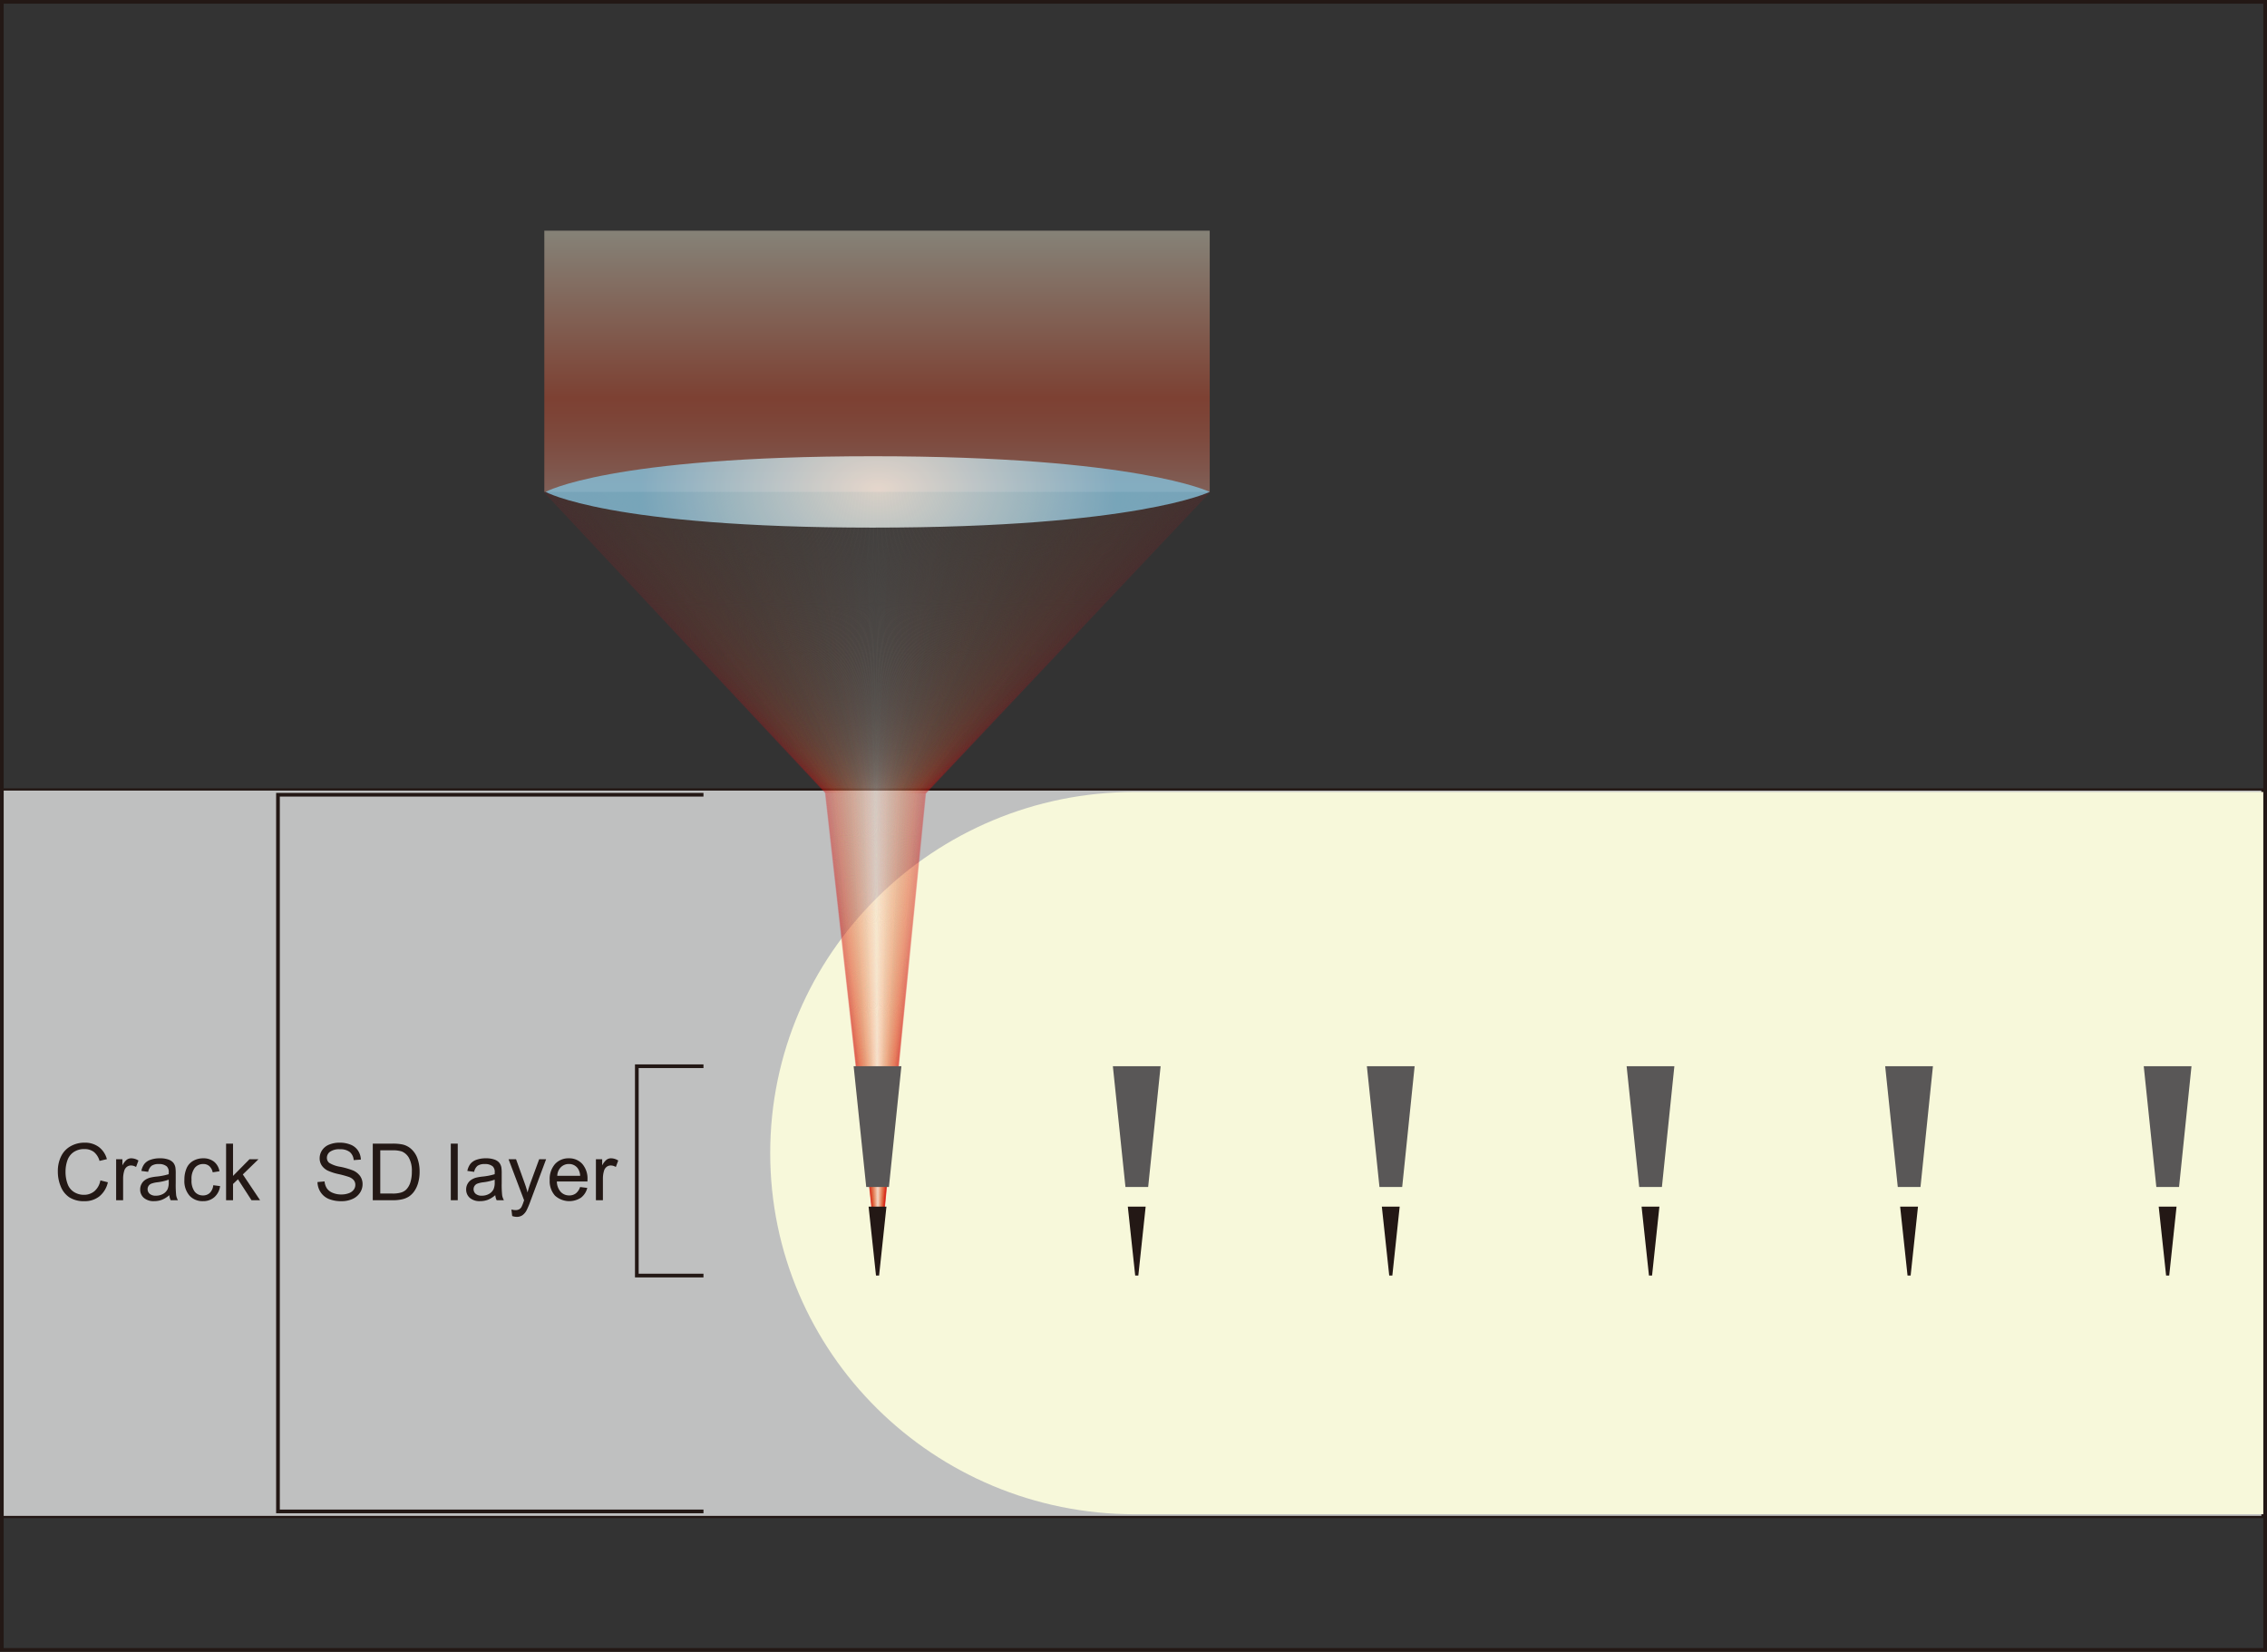 <svg xmlns="http://www.w3.org/2000/svg" xmlns:xlink="http://www.w3.org/1999/xlink" viewBox="0 0 506.746 369.27"><rect x="0" y="0" width="506.746" height="369.27" fill="#333333" stroke="none"/><defs><clipPath id="a" transform="translate(-156.904 -129.204)"><rect x="278.577" y="180.772" width="148.738" height="58.406" style="fill:none"/></clipPath><linearGradient id="b" x1="-636.427" y1="1710.518" x2="-635.649" y2="1710.518" gradientTransform="matrix(0, 93.222, 93.222, 0, -159261.657, 59380.377)" gradientUnits="userSpaceOnUse"><stop offset="0" stop-color="#fff4d9"/><stop offset="0.5" stop-color="#ea5532"/><stop offset="0.55" stop-color="#eb5b3a"/><stop offset="0.626" stop-color="#ed6c4e"/><stop offset="0.719" stop-color="#f08970"/><stop offset="0.823" stop-color="#f5b09f"/><stop offset="0.938" stop-color="#fbe1db"/><stop offset="1" stop-color="#fff"/></linearGradient><clipPath id="c" transform="translate(-156.904 -129.204)"><rect x="278.873" y="231.203" width="148.442" height="15.955" style="fill:none"/></clipPath><clipPath id="d" transform="translate(-156.904 -129.204)"><path d="M352.05,247.157c59.012,0,75.261-7.987,75.261-7.987S411.062,231.2,352.05,231.2c-59.035,0-73.181,7.971-73.181,7.971s14.146,7.987,73.181,7.987" style="fill:none"/></clipPath><radialGradient id="e" cx="-652.565" cy="1705.283" r="0.953" gradientTransform="matrix(55.813, 0, 0, -35.76, 36617.994, 61090.912)" gradientUnits="userSpaceOnUse"><stop offset="0" stop-color="#fef4e8"/><stop offset="1" stop-color="#85c0db"/></radialGradient></defs><title>名称未設定-4</title><rect x="0.412" y="176.489" width="505.328" height="162.648" style="fill:#bfc0c0;stroke:#231815;stroke-width:0.505px"/><path d="M523.135,467.725h140.1V306.252H410.57c-45.01,0-81.5,36.142-81.5,80.734s36.486,80.739,81.5,80.739Z" transform="translate(-156.904 -129.204)" style="fill:#f7f8da"/><polygon points="251.574 265.355 248.761 238.364 259.432 238.364 256.652 265.355 251.574 265.355" style="fill:#595757"/><polygon points="253.753 285.161 252.101 269.746 256.092 269.746 254.451 285.161 253.753 285.161" style="fill:#231815"/><polygon points="308.354 265.355 305.541 238.364 316.217 238.364 313.434 265.355 308.354 265.355" style="fill:#595757"/><polygon points="310.537 285.161 308.885 269.746 312.873 269.746 311.233 285.161 310.537 285.161" style="fill:#231815"/><polygon points="366.415 265.355 363.602 238.364 374.275 238.364 371.491 265.355 366.415 265.355" style="fill:#595757"/><polygon points="368.596 285.161 366.944 269.746 370.931 269.746 369.287 285.161 368.596 285.161" style="fill:#231815"/><polygon points="424.211 265.355 421.398 238.364 432.072 238.364 429.291 265.355 424.211 265.355" style="fill:#595757"/><polygon points="426.394 285.161 424.74 269.746 428.732 269.746 427.088 285.161 426.394 285.161" style="fill:#231815"/><polygon points="482.008 265.355 479.195 238.364 489.868 238.364 487.088 265.355 482.008 265.355" style="fill:#595757"/><polygon points="484.193 285.161 482.539 269.746 486.526 269.746 484.887 285.161 484.193 285.161" style="fill:#231815"/><polyline points="157.248 337.886 62.136 337.886 62.136 177.668 157.248 177.668" style="fill:none;stroke:#231815;stroke-miterlimit:10;stroke-width:0.825px"/><polyline points="157.248 285.161 142.35 285.161 142.35 238.364 157.248 238.364" style="fill:none;stroke:#231815;stroke-miterlimit:10;stroke-width:0.825px"/><rect x="0.412" y="0.412" width="505.922" height="368.445" style="fill:none;stroke:#231815;stroke-width:0.825px"/><polyline points="121.673 109.974 184.476 177.209 196.38 283.258" style="fill:none;stroke:#d71718;stroke-miterlimit:10;stroke-width:0.234px;opacity:0.1"/><polyline points="121.969 109.974 184.522 177.209 196.38 283.258" style="fill:none;stroke:#d71918;stroke-miterlimit:10;stroke-width:0.234px;opacity:0.1"/><polyline points="122.267 109.974 184.566 177.209 196.38 283.258" style="fill:none;stroke:#d71b18;stroke-miterlimit:10;stroke-width:0.234px;opacity:0.1"/><polyline points="122.563 109.974 184.61 177.209 196.382 283.258" style="fill:none;stroke:#d71b18;stroke-miterlimit:10;stroke-width:0.234px;opacity:0.1"/><polyline points="122.86 109.974 184.655 177.209 196.382 283.258" style="fill:none;stroke:#d71d18;stroke-miterlimit:10;stroke-width:0.234px;opacity:0.1"/><polyline points="123.158 109.974 184.701 177.209 196.382 283.258" style="fill:none;stroke:#d81f18;stroke-miterlimit:10;stroke-width:0.234px;opacity:0.1"/><polyline points="123.454 109.974 184.745 177.209 196.382 283.258" style="fill:none;stroke:#d82118;stroke-miterlimit:10;stroke-width:0.234px;opacity:0.1"/><polyline points="123.752 109.974 184.791 177.209 196.382 283.258" style="fill:none;stroke:#d82118;stroke-miterlimit:10;stroke-width:0.234px;opacity:0.1"/><polyline points="124.048 109.974 184.836 177.209 196.382 283.258" style="fill:none;stroke:#d82319;stroke-miterlimit:10;stroke-width:0.234px;opacity:0.1"/><polyline points="124.345 109.974 184.88 177.209 196.382 283.258" style="fill:none;stroke:#d82319;stroke-miterlimit:10;stroke-width:0.234px;opacity:0.1"/><polyline points="124.639 109.974 184.924 177.209 196.382 283.258" style="fill:none;stroke:#d92418;stroke-miterlimit:10;stroke-width:0.234px;opacity:0.1"/><polyline points="124.937 109.974 184.969 177.209 196.382 283.258" style="fill:none;stroke:#d92619;stroke-miterlimit:10;stroke-width:0.234px;opacity:0.1"/><polyline points="125.233 109.974 185.015 177.209 196.382 283.258" style="fill:none;stroke:#d92819;stroke-miterlimit:10;stroke-width:0.234px;opacity:0.1"/><polyline points="125.53 109.974 185.059 177.209 196.382 283.258" style="fill:none;stroke:#d9291a;stroke-miterlimit:10;stroke-width:0.234px;opacity:0.1"/><polyline points="125.826 109.974 185.105 177.209 196.382 283.258" style="fill:none;stroke:#d92b1a;stroke-miterlimit:10;stroke-width:0.234px;opacity:0.1"/><polyline points="126.124 109.974 185.15 177.209 196.382 283.258" style="fill:none;stroke:#d92b1b;stroke-miterlimit:10;stroke-width:0.234px;opacity:0.1"/><polyline points="126.421 109.974 185.194 177.209 196.382 283.258" style="fill:none;stroke:#d92d1b;stroke-miterlimit:10;stroke-width:0.234px;opacity:0.1"/><polyline points="126.717 109.974 185.24 177.209 196.382 283.258" style="fill:none;stroke:#d92e1c;stroke-miterlimit:10;stroke-width:0.234px;opacity:0.1"/><polyline points="127.015 109.974 185.285 177.209 196.382 283.258" style="fill:none;stroke:#d92f1d;stroke-miterlimit:10;stroke-width:0.234px;opacity:0.1"/><polyline points="127.31 109.974 185.331 177.209 196.378 283.258" style="fill:none;stroke:#d92f1d;stroke-miterlimit:10;stroke-width:0.234px;opacity:0.1"/><polyline points="127.608 109.974 185.373 177.209 196.378 283.258" style="fill:none;stroke:#d9311e;stroke-miterlimit:10;stroke-width:0.234px;opacity:0.1"/><polyline points="127.904 109.974 185.419 177.209 196.378 283.258" style="fill:none;stroke:#d9311e;stroke-miterlimit:10;stroke-width:0.234px;opacity:0.1"/><polyline points="128.202 109.974 185.463 177.209 196.378 283.258" style="fill:none;stroke:#da3220;stroke-miterlimit:10;stroke-width:0.234px;opacity:0.1"/><polyline points="128.498 109.974 185.508 177.209 196.378 283.258" style="fill:none;stroke:#d93420;stroke-miterlimit:10;stroke-width:0.234px;opacity:0.1"/><polyline points="128.796 109.974 185.554 177.209 196.378 283.258" style="fill:none;stroke:#d93521;stroke-miterlimit:10;stroke-width:0.234px;opacity:0.1"/><polyline points="129.091 109.974 185.598 177.209 196.378 283.258" style="fill:none;stroke:#da3621;stroke-miterlimit:10;stroke-width:0.234px;opacity:0.1"/><polyline points="129.389 109.974 185.645 177.209 196.378 283.258" style="fill:none;stroke:#da3722;stroke-miterlimit:10;stroke-width:0.234px;opacity:0.1"/><polyline points="129.683 109.974 185.689 177.209 196.378 283.258" style="fill:none;stroke:#da3822;stroke-miterlimit:10;stroke-width:0.234px;opacity:0.1"/><polyline points="129.981 109.974 185.733 177.209 196.378 283.258" style="fill:none;stroke:#da3823;stroke-miterlimit:10;stroke-width:0.234px;opacity:0.1"/><polyline points="130.278 109.974 185.777 177.209 196.378 283.258" style="fill:none;stroke:#da3823;stroke-miterlimit:10;stroke-width:0.234px;opacity:0.1"/><polyline points="130.574 109.974 185.824 177.209 196.378 283.258" style="fill:none;stroke:#db3a24;stroke-miterlimit:10;stroke-width:0.234px;opacity:0.1"/><polyline points="130.872 109.974 185.868 177.209 196.378 283.258" style="fill:none;stroke:#db3b24;stroke-miterlimit:10;stroke-width:0.234px;opacity:0.1"/><polyline points="131.168 109.974 185.912 177.209 196.38 283.258" style="fill:none;stroke:#db3c24;stroke-miterlimit:10;stroke-width:0.234px;opacity:0.1"/><polyline points="131.466 109.974 185.958 177.209 196.38 283.258" style="fill:none;stroke:#db3d24;stroke-miterlimit:10;stroke-width:0.234px;opacity:0.1"/><polyline points="131.761 109.974 186.003 177.209 196.38 283.258" style="fill:none;stroke:#db3d26;stroke-miterlimit:10;stroke-width:0.234px;opacity:0.1"/><polyline points="132.059 109.974 186.049 177.209 196.38 283.258" style="fill:none;stroke:#db3e26;stroke-miterlimit:10;stroke-width:0.234px;opacity:0.1"/><polyline points="132.355 109.974 186.093 177.209 196.38 283.258" style="fill:none;stroke:#db3f26;stroke-miterlimit:10;stroke-width:0.234px;opacity:0.1"/><polyline points="132.652 109.974 186.137 177.209 196.38 283.258" style="fill:none;stroke:#db4026;stroke-miterlimit:10;stroke-width:0.234px;opacity:0.1"/><polyline points="132.948 109.974 186.182 177.209 196.38 283.258" style="fill:none;stroke:#db4126;stroke-miterlimit:10;stroke-width:0.234px;opacity:0.1"/><polyline points="133.246 109.974 186.226 177.209 196.38 283.258" style="fill:none;stroke:#db4127;stroke-miterlimit:10;stroke-width:0.234px;opacity:0.1"/><polyline points="133.543 109.974 186.272 177.209 196.38 283.258" style="fill:none;stroke:#dc4327;stroke-miterlimit:10;stroke-width:0.234px;opacity:0.1"/><polyline points="133.839 109.974 186.317 177.209 196.38 283.258" style="fill:none;stroke:#dc4328;stroke-miterlimit:10;stroke-width:0.234px;opacity:0.1"/><polyline points="134.137 109.974 186.363 177.209 196.38 283.258" style="fill:none;stroke:#dc4428;stroke-miterlimit:10;stroke-width:0.234px;opacity:0.1"/><polyline points="134.431 109.974 186.407 177.209 196.38 283.258" style="fill:none;stroke:#dc4529;stroke-miterlimit:10;stroke-width:0.234px;opacity:0.1"/><polyline points="134.731 109.974 186.454 177.209 196.38 283.258" style="fill:none;stroke:#dc4629;stroke-miterlimit:10;stroke-width:0.234px;opacity:0.1"/><polyline points="135.024 109.974 186.498 177.209 196.38 283.258" style="fill:none;stroke:#dc472a;stroke-miterlimit:10;stroke-width:0.234px;opacity:0.1"/><polyline points="135.322 109.974 186.54 177.209 196.38 283.258" style="fill:none;stroke:#dc482a;stroke-miterlimit:10;stroke-width:0.234px;opacity:0.1"/><polyline points="135.618 109.974 186.586 177.209 196.38 283.258" style="fill:none;stroke:#dc492b;stroke-miterlimit:10;stroke-width:0.234px;opacity:0.1"/><polyline points="135.916 109.974 186.632 177.209 196.38 283.258" style="fill:none;stroke:#dc492b;stroke-miterlimit:10;stroke-width:0.234px;opacity:0.1"/><polyline points="136.211 109.974 186.677 177.209 196.38 283.258" style="fill:none;stroke:#dc4a2c;stroke-miterlimit:10;stroke-width:0.234px;opacity:0.1"/><polyline points="136.509 109.974 186.721 177.209 196.38 283.258" style="fill:none;stroke:#dc4b2c;stroke-miterlimit:10;stroke-width:0.234px;opacity:0.1"/><polyline points="136.807 109.974 186.767 177.209 196.38 283.258" style="fill:none;stroke:#dc4c2d;stroke-miterlimit:10;stroke-width:0.234px;opacity:0.1"/><polyline points="137.103 109.974 186.812 177.209 196.38 283.258" style="fill:none;stroke:#dc4c2e;stroke-miterlimit:10;stroke-width:0.234px;opacity:0.1"/><polyline points="137.401 109.974 186.856 177.209 196.38 283.258" style="fill:none;stroke:#dc4d2e;stroke-miterlimit:10;stroke-width:0.234px;opacity:0.1"/><polyline points="137.696 109.974 186.9 177.209 196.38 283.258" style="fill:none;stroke:#dd4e2f;stroke-miterlimit:10;stroke-width:0.234px;opacity:0.1"/><polyline points="137.994 109.974 186.946 177.209 196.38 283.258" style="fill:none;stroke:#de4f2f;stroke-miterlimit:10;stroke-width:0.234px;opacity:0.1"/><polyline points="138.29 109.974 186.99 177.209 196.38 283.258" style="fill:none;stroke:#de5031;stroke-miterlimit:10;stroke-width:0.234px;opacity:0.1"/><polyline points="138.588 109.974 187.035 177.209 196.38 283.258" style="fill:none;stroke:#de5031;stroke-miterlimit:10;stroke-width:0.234px;opacity:0.1"/><polyline points="138.881 109.974 187.081 177.209 196.38 283.258" style="fill:none;stroke:#de5031;stroke-miterlimit:10;stroke-width:0.234px;opacity:0.1"/><polyline points="139.179 109.974 187.126 177.209 196.38 283.258" style="fill:none;stroke:#dd5131;stroke-miterlimit:10;stroke-width:0.234px;opacity:0.1"/><polyline points="139.475 109.974 187.17 177.209 196.38 283.258" style="fill:none;stroke:#dd5332;stroke-miterlimit:10;stroke-width:0.234px;opacity:0.1"/><polyline points="139.773 109.974 187.216 177.209 196.38 283.258" style="fill:none;stroke:#dd5433;stroke-miterlimit:10;stroke-width:0.234px;opacity:0.1"/><polyline points="140.07 109.974 187.26 177.209 196.38 283.258" style="fill:none;stroke:#dd5433;stroke-miterlimit:10;stroke-width:0.234px;opacity:0.1"/><polyline points="140.366 109.974 187.304 177.209 196.38 283.258" style="fill:none;stroke:#de5534;stroke-miterlimit:10;stroke-width:0.234px;opacity:0.1"/><polyline points="140.664 109.974 187.351 177.209 196.38 283.258" style="fill:none;stroke:#de5634;stroke-miterlimit:10;stroke-width:0.234px;opacity:0.1"/><polyline points="140.959 109.974 187.395 177.209 196.38 283.258" style="fill:none;stroke:#dd5635;stroke-miterlimit:10;stroke-width:0.234px;opacity:0.1"/><polyline points="141.257 109.974 187.441 177.209 196.38 283.258" style="fill:none;stroke:#dd5836;stroke-miterlimit:10;stroke-width:0.234px;opacity:0.1"/><polyline points="141.553 109.974 187.486 177.209 196.38 283.258" style="fill:none;stroke:#dd5836;stroke-miterlimit:10;stroke-width:0.234px;opacity:0.1"/><polyline points="141.851 109.974 187.53 177.209 196.38 283.258" style="fill:none;stroke:#dd5837;stroke-miterlimit:10;stroke-width:0.234px;opacity:0.1"/><polyline points="142.147 109.974 187.574 177.209 196.38 283.258" style="fill:none;stroke:#de5937;stroke-miterlimit:10;stroke-width:0.234px;opacity:0.1"/><polyline points="142.444 109.974 187.618 177.209 196.38 283.258" style="fill:none;stroke:#df5a38;stroke-miterlimit:10;stroke-width:0.234px;opacity:0.1"/><polyline points="142.74 109.974 187.665 177.209 196.38 283.258" style="fill:none;stroke:#df5a39;stroke-miterlimit:10;stroke-width:0.234px;opacity:0.1"/><polyline points="143.038 109.974 187.709 177.209 196.38 283.258" style="fill:none;stroke:#df5a39;stroke-miterlimit:10;stroke-width:0.234px;opacity:0.1"/><polyline points="143.336 109.974 187.755 177.209 196.38 283.258" style="fill:none;stroke:#df5b3a;stroke-miterlimit:10;stroke-width:0.234px;opacity:0.1"/><polyline points="143.629 109.974 187.799 177.209 196.38 283.258" style="fill:none;stroke:#df5c3a;stroke-miterlimit:10;stroke-width:0.234px;opacity:0.1"/><polyline points="143.927 109.974 187.844 177.209 196.38 283.258" style="fill:none;stroke:#df5d3b;stroke-miterlimit:10;stroke-width:0.234px;opacity:0.1"/><polyline points="144.223 109.974 187.888 177.209 196.38 283.258" style="fill:none;stroke:#df5d3b;stroke-miterlimit:10;stroke-width:0.234px;opacity:0.1"/><polyline points="144.521 109.974 187.934 177.209 196.38 283.258" style="fill:none;stroke:#df5e3b;stroke-miterlimit:10;stroke-width:0.234px;opacity:0.1"/><polyline points="144.817 109.974 187.978 177.209 196.38 283.258" style="fill:none;stroke:#df603c;stroke-miterlimit:10;stroke-width:0.234px;opacity:0.1"/><polyline points="145.114 109.974 188.023 177.209 196.38 283.258" style="fill:none;stroke:#df613d;stroke-miterlimit:10;stroke-width:0.234px;opacity:0.1"/><polyline points="145.41 109.974 188.069 177.209 196.38 283.258" style="fill:none;stroke:#df613d;stroke-miterlimit:10;stroke-width:0.234px;opacity:0.1"/><polyline points="145.708 109.974 188.113 177.209 196.38 283.258" style="fill:none;stroke:#df623d;stroke-miterlimit:10;stroke-width:0.234px;opacity:0.1"/><polyline points="146.004 109.974 188.159 177.209 196.38 283.258" style="fill:none;stroke:#e0633d;stroke-miterlimit:10;stroke-width:0.234px;opacity:0.1"/><polyline points="146.301 109.974 188.204 177.209 196.38 283.258" style="fill:none;stroke:#e0633e;stroke-miterlimit:10;stroke-width:0.234px;opacity:0.1"/><polyline points="146.599 109.974 188.248 177.209 196.38 283.258" style="fill:none;stroke:#e0633f;stroke-miterlimit:10;stroke-width:0.234px;opacity:0.1"/><polyline points="146.895 109.974 188.294 177.209 196.38 283.258" style="fill:none;stroke:#e0653f;stroke-miterlimit:10;stroke-width:0.234px;opacity:0.1"/><polyline points="147.192 109.974 188.339 177.209 196.38 283.258" style="fill:none;stroke:#e06640;stroke-miterlimit:10;stroke-width:0.234px;opacity:0.1"/><polyline points="147.488 109.974 188.383 177.209 196.38 283.258" style="fill:none;stroke:#e06641;stroke-miterlimit:10;stroke-width:0.234px;opacity:0.1"/><polyline points="147.786 109.974 188.427 177.209 196.38 283.258" style="fill:none;stroke:#e06742;stroke-miterlimit:10;stroke-width:0.234px;opacity:0.1"/><polyline points="148.08 109.974 188.473 177.209 196.38 283.258" style="fill:none;stroke:#e06742;stroke-miterlimit:10;stroke-width:0.234px;opacity:0.1"/><polyline points="148.379 109.974 188.517 177.209 196.38 283.258" style="fill:none;stroke:#e16943;stroke-miterlimit:10;stroke-width:0.234px;opacity:0.1"/><polyline points="148.673 109.974 188.562 177.209 196.38 283.258" style="fill:none;stroke:#e16944;stroke-miterlimit:10;stroke-width:0.234px;opacity:0.1"/><polyline points="148.971 109.974 188.608 177.209 196.38 283.258" style="fill:none;stroke:#e16a44;stroke-miterlimit:10;stroke-width:0.234px;opacity:0.1"/><polyline points="149.267 109.974 188.653 177.209 196.38 283.258" style="fill:none;stroke:#e16a45;stroke-miterlimit:10;stroke-width:0.234px;opacity:0.1"/><polyline points="149.565 109.974 188.697 177.209 196.38 283.258" style="fill:none;stroke:#e26b46;stroke-miterlimit:10;stroke-width:0.234px;opacity:0.1"/><polyline points="149.862 109.974 188.743 177.209 196.38 283.258" style="fill:none;stroke:#e26b46;stroke-miterlimit:10;stroke-width:0.234px;opacity:0.1"/><polyline points="150.158 109.974 188.787 177.209 196.38 283.258" style="fill:none;stroke:#e26d47;stroke-miterlimit:10;stroke-width:0.234px;opacity:0.1"/><polyline points="150.456 109.974 188.831 177.209 196.38 283.258" style="fill:none;stroke:#e26d48;stroke-miterlimit:10;stroke-width:0.234px;opacity:0.1"/><polyline points="150.752 109.974 188.876 177.209 196.382 283.258" style="fill:none;stroke:#e26d48;stroke-miterlimit:10;stroke-width:0.234px;opacity:0.1"/><polyline points="151.05 109.974 188.922 177.209 196.382 283.258" style="fill:none;stroke:#e26e49;stroke-miterlimit:10;stroke-width:0.234px;opacity:0.1"/><polyline points="151.345 109.974 188.966 177.209 196.382 283.258" style="fill:none;stroke:#e26f4a;stroke-miterlimit:10;stroke-width:0.234px;opacity:0.1"/><polyline points="151.643 109.974 189.013 177.209 196.382 283.258" style="fill:none;stroke:#e26f4a;stroke-miterlimit:10;stroke-width:0.234px;opacity:0.1"/><polyline points="151.939 109.974 189.057 177.209 196.382 283.258" style="fill:none;stroke:#e3714b;stroke-miterlimit:10;stroke-width:0.234px;opacity:0.1"/><polyline points="152.237 109.974 189.103 177.209 196.382 283.258" style="fill:none;stroke:#e2724c;stroke-miterlimit:10;stroke-width:0.234px;opacity:0.1"/><polyline points="152.53 109.974 189.145 177.209 196.382 283.258" style="fill:none;stroke:#e2734d;stroke-miterlimit:10;stroke-width:0.234px;opacity:0.1"/><polyline points="152.83 109.974 189.192 177.209 196.382 283.258" style="fill:none;stroke:#e2734d;stroke-miterlimit:10;stroke-width:0.234px;opacity:0.1"/><polyline points="153.124 109.974 189.236 177.209 196.382 283.258" style="fill:none;stroke:#e2734e;stroke-miterlimit:10;stroke-width:0.234px;opacity:0.1"/><polyline points="153.422 109.974 189.28 177.209 196.382 283.258" style="fill:none;stroke:#e3744f;stroke-miterlimit:10;stroke-width:0.234px;opacity:0.1"/><polyline points="153.721 109.974 189.326 177.209 196.382 283.258" style="fill:none;stroke:#e3754f;stroke-miterlimit:10;stroke-width:0.234px;opacity:0.1"/><polyline points="154.015 109.974 189.371 177.209 196.382 283.258" style="fill:none;stroke:#e37550;stroke-miterlimit:10;stroke-width:0.234px;opacity:0.1"/><polyline points="154.313 109.974 189.417 177.209 196.382 283.258" style="fill:none;stroke:#e37651;stroke-miterlimit:10;stroke-width:0.234px;opacity:0.1"/><polyline points="154.608 109.974 189.461 177.209 196.378 283.258" style="fill:none;stroke:#e37752;stroke-miterlimit:10;stroke-width:0.234px;opacity:0.1"/><polyline points="154.906 109.974 189.506 177.209 196.378 283.258" style="fill:none;stroke:#e37752;stroke-miterlimit:10;stroke-width:0.234px;opacity:0.1"/><polyline points="155.202 109.974 189.55 177.209 196.378 283.258" style="fill:none;stroke:#e37853;stroke-miterlimit:10;stroke-width:0.234px;opacity:0.1"/><polyline points="155.5 109.974 189.594 177.209 196.378 283.258" style="fill:none;stroke:#e37954;stroke-miterlimit:10;stroke-width:0.234px;opacity:0.1"/><polyline points="155.795 109.974 189.64 177.209 196.378 283.258" style="fill:none;stroke:#e37a54;stroke-miterlimit:10;stroke-width:0.234px;opacity:0.1"/><polyline points="156.093 109.974 189.684 177.209 196.378 283.258" style="fill:none;stroke:#e37a55;stroke-miterlimit:10;stroke-width:0.234px;opacity:0.1"/><polyline points="156.389 109.974 189.731 177.209 196.378 283.258" style="fill:none;stroke:#e37a56;stroke-miterlimit:10;stroke-width:0.234px;opacity:0.1"/><polyline points="156.687 109.974 189.775 177.209 196.378 283.258" style="fill:none;stroke:#e47b57;stroke-miterlimit:10;stroke-width:0.234px;opacity:0.1"/><polyline points="156.985 109.974 189.821 177.209 196.378 283.258" style="fill:none;stroke:#e47c56;stroke-miterlimit:10;stroke-width:0.234px;opacity:0.1"/><polyline points="157.28 109.974 189.866 177.209 196.378 283.258" style="fill:none;stroke:#e47c57;stroke-miterlimit:10;stroke-width:0.234px;opacity:0.1"/><polyline points="157.578 109.974 189.91 177.209 196.378 283.258" style="fill:none;stroke:#e47e59;stroke-miterlimit:10;stroke-width:0.234px;opacity:0.1"/><polyline points="157.872 109.974 189.954 177.209 196.378 283.258" style="fill:none;stroke:#e57e59;stroke-miterlimit:10;stroke-width:0.234px;opacity:0.1"/><polyline points="158.17 109.974 189.998 177.209 196.378 283.258" style="fill:none;stroke:#e57e5a;stroke-miterlimit:10;stroke-width:0.234px;opacity:0.1"/><polyline points="158.466 109.974 190.044 177.209 196.378 283.258" style="fill:none;stroke:#e57f5a;stroke-miterlimit:10;stroke-width:0.234px;opacity:0.1"/><polyline points="158.763 109.974 190.089 177.209 196.378 283.258" style="fill:none;stroke:#e5815b;stroke-miterlimit:10;stroke-width:0.234px;opacity:0.1"/><polyline points="159.059 109.974 190.135 177.209 196.38 283.258" style="fill:none;stroke:#e5825c;stroke-miterlimit:10;stroke-width:0.234px;opacity:0.1"/><polyline points="159.357 109.974 190.18 177.209 196.38 283.258" style="fill:none;stroke:#e5825d;stroke-miterlimit:10;stroke-width:0.234px;opacity:0.1"/><polyline points="159.653 109.974 190.224 177.209 196.38 283.258" style="fill:none;stroke:#e5825d;stroke-miterlimit:10;stroke-width:0.234px;opacity:0.1"/><polyline points="159.95 109.974 190.268 177.209 196.38 283.258" style="fill:none;stroke:#e6835e;stroke-miterlimit:10;stroke-width:0.234px;opacity:0.1"/><polyline points="160.248 109.974 190.314 177.209 196.38 283.258" style="fill:none;stroke:#e6845f;stroke-miterlimit:10;stroke-width:0.234px;opacity:0.1"/><polyline points="160.544 109.974 190.358 177.209 196.38 283.258" style="fill:none;stroke:#e68460;stroke-miterlimit:10;stroke-width:0.234px;opacity:0.1"/><polyline points="160.841 109.974 190.403 177.209 196.38 283.258" style="fill:none;stroke:#e68661;stroke-miterlimit:10;stroke-width:0.234px;opacity:0.1"/><polyline points="161.137 109.974 190.449 177.209 196.38 283.258" style="fill:none;stroke:#e68761;stroke-miterlimit:10;stroke-width:0.234px;opacity:0.1"/><polyline points="161.435 109.974 190.493 177.209 196.38 283.258" style="fill:none;stroke:#e68762;stroke-miterlimit:10;stroke-width:0.234px;opacity:0.1"/><polyline points="161.731 109.974 190.54 177.209 196.38 283.258" style="fill:none;stroke:#e68762;stroke-miterlimit:10;stroke-width:0.234px;opacity:0.1"/><polyline points="162.028 109.974 190.584 177.209 196.38 283.258" style="fill:none;stroke:#e68964;stroke-miterlimit:10;stroke-width:0.234px;opacity:0.1"/><polyline points="162.322 109.974 190.628 177.209 196.38 283.258" style="fill:none;stroke:#e78963;stroke-miterlimit:10;stroke-width:0.234px;opacity:0.1"/><polyline points="162.62 109.974 190.672 177.209 196.38 283.258" style="fill:none;stroke:#e78a65;stroke-miterlimit:10;stroke-width:0.234px;opacity:0.1"/><polyline points="162.916 109.974 190.719 177.209 196.38 283.258" style="fill:none;stroke:#e78a66;stroke-miterlimit:10;stroke-width:0.234px;opacity:0.1"/><polyline points="163.213 109.974 190.763 177.209 196.38 283.258" style="fill:none;stroke:#e78b67;stroke-miterlimit:10;stroke-width:0.234px;opacity:0.1"/><polyline points="163.511 109.974 190.807 177.209 196.38 283.258" style="fill:none;stroke:#e88c67;stroke-miterlimit:10;stroke-width:0.234px;opacity:0.1"/><polyline points="163.807 109.974 190.853 177.209 196.38 283.258" style="fill:none;stroke:#e78c68;stroke-miterlimit:10;stroke-width:0.234px;opacity:0.1"/><polyline points="164.105 109.974 190.898 177.209 196.38 283.258" style="fill:none;stroke:#e88d68;stroke-miterlimit:10;stroke-width:0.234px;opacity:0.1"/><polyline points="164.401 109.974 190.942 177.209 196.38 283.258" style="fill:none;stroke:#e88f69;stroke-miterlimit:10;stroke-width:0.234px;opacity:0.1"/><polyline points="164.698 109.974 190.988 177.209 196.38 283.258" style="fill:none;stroke:#e88f6a;stroke-miterlimit:10;stroke-width:0.234px;opacity:0.1"/><polyline points="164.994 109.974 191.033 177.209 196.38 283.258" style="fill:none;stroke:#e78f6b;stroke-miterlimit:10;stroke-width:0.234px;opacity:0.1"/><polyline points="165.292 109.974 191.077 177.209 196.38 283.258" style="fill:none;stroke:#e7906b;stroke-miterlimit:10;stroke-width:0.234px;opacity:0.1"/><polyline points="165.588 109.974 191.123 177.209 196.38 283.258" style="fill:none;stroke:#e7906c;stroke-miterlimit:10;stroke-width:0.234px;opacity:0.1"/><polyline points="165.886 109.974 191.167 177.209 196.38 283.258" style="fill:none;stroke:#e7916d;stroke-miterlimit:10;stroke-width:0.234px;opacity:0.1"/><polyline points="166.179 109.974 191.212 177.209 196.38 283.258" style="fill:none;stroke:#e7926e;stroke-miterlimit:10;stroke-width:0.234px;opacity:0.1"/><polyline points="166.479 109.974 191.256 177.209 196.38 283.258" style="fill:none;stroke:#e7926f;stroke-miterlimit:10;stroke-width:0.234px;opacity:0.1"/><polyline points="166.777 109.974 191.302 177.209 196.38 283.258" style="fill:none;stroke:#e8936f;stroke-miterlimit:10;stroke-width:0.234px;opacity:0.1"/><polyline points="167.071 109.974 191.347 177.209 196.38 283.258" style="fill:none;stroke:#e99470;stroke-miterlimit:10;stroke-width:0.234px;opacity:0.1"/><polyline points="167.37 109.974 191.391 177.209 196.38 283.258" style="fill:none;stroke:#e99471;stroke-miterlimit:10;stroke-width:0.234px;opacity:0.1"/><polyline points="167.664 109.974 191.437 177.209 196.38 283.258" style="fill:none;stroke:#e99572;stroke-miterlimit:10;stroke-width:0.234px;opacity:0.1"/><polyline points="167.962 109.974 191.481 177.209 196.38 283.258" style="fill:none;stroke:#e99674;stroke-miterlimit:10;stroke-width:0.234px;opacity:0.1"/><polyline points="168.257 109.974 191.527 177.209 196.38 283.258" style="fill:none;stroke:#e99674;stroke-miterlimit:10;stroke-width:0.234px;opacity:0.1"/><polyline points="168.555 109.974 191.572 177.209 196.38 283.258" style="fill:none;stroke:#e99775;stroke-miterlimit:10;stroke-width:0.234px;opacity:0.1"/><polyline points="168.851 109.974 191.616 177.209 196.38 283.258" style="fill:none;stroke:#ea9875;stroke-miterlimit:10;stroke-width:0.234px;opacity:0.1"/><polyline points="169.149 109.974 191.662 177.209 196.38 283.258" style="fill:none;stroke:#ea9876;stroke-miterlimit:10;stroke-width:0.234px;opacity:0.1"/><polyline points="169.444 109.974 191.707 177.209 196.38 283.258" style="fill:none;stroke:#eb9977;stroke-miterlimit:10;stroke-width:0.234px;opacity:0.1"/><polyline points="169.742 109.974 191.751 177.209 196.38 283.258" style="fill:none;stroke:#ea9a79;stroke-miterlimit:10;stroke-width:0.234px;opacity:0.1"/><polyline points="170.04 109.974 191.795 177.209 196.38 283.258" style="fill:none;stroke:#eb9b79;stroke-miterlimit:10;stroke-width:0.234px;opacity:0.1"/><polyline points="170.336 109.974 191.841 177.209 196.38 283.258" style="fill:none;stroke:#eb9b79;stroke-miterlimit:10;stroke-width:0.234px;opacity:0.1"/><polyline points="170.634 109.974 191.885 177.209 196.38 283.258" style="fill:none;stroke:#eb9c7a;stroke-miterlimit:10;stroke-width:0.234px;opacity:0.1"/><polyline points="170.929 109.974 191.93 177.209 196.38 283.258" style="fill:none;stroke:#ea9d7b;stroke-miterlimit:10;stroke-width:0.234px;opacity:0.1"/><polyline points="171.227 109.974 191.976 177.209 196.38 283.258" style="fill:none;stroke:#ea9d7c;stroke-miterlimit:10;stroke-width:0.234px;opacity:0.1"/><polyline points="171.523 109.974 192.02 177.209 196.38 283.258" style="fill:none;stroke:#ea9e7d;stroke-miterlimit:10;stroke-width:0.234px;opacity:0.1"/><polyline points="171.821 109.974 192.065 177.209 196.38 283.258" style="fill:none;stroke:#ea9f7d;stroke-miterlimit:10;stroke-width:0.234px;opacity:0.1"/><polyline points="172.114 109.974 192.111 177.209 196.38 283.258" style="fill:none;stroke:#eca07e;stroke-miterlimit:10;stroke-width:0.234px;opacity:0.1"/><polyline points="172.412 109.974 192.155 177.209 196.38 283.258" style="fill:none;stroke:#eca07e;stroke-miterlimit:10;stroke-width:0.234px;opacity:0.1"/><polyline points="172.708 109.974 192.199 177.209 196.38 283.258" style="fill:none;stroke:#eca17f;stroke-miterlimit:10;stroke-width:0.234px;opacity:0.1"/><polyline points="173.006 109.974 192.244 177.209 196.38 283.258" style="fill:none;stroke:#eda381;stroke-miterlimit:10;stroke-width:0.234px;opacity:0.1"/><polyline points="173.304 109.974 192.29 177.209 196.38 283.258" style="fill:none;stroke:#eda282;stroke-miterlimit:10;stroke-width:0.234px;opacity:0.1"/><polyline points="173.599 109.974 192.334 177.209 196.38 283.258" style="fill:none;stroke:#eda482;stroke-miterlimit:10;stroke-width:0.234px;opacity:0.1"/><polyline points="173.897 109.974 192.38 177.209 196.38 283.258" style="fill:none;stroke:#eda483;stroke-miterlimit:10;stroke-width:0.234px;opacity:0.1"/><polyline points="174.193 109.974 192.425 177.209 196.38 283.258" style="fill:none;stroke:#eda483;stroke-miterlimit:10;stroke-width:0.234px;opacity:0.1"/><polyline points="174.49 109.974 192.471 177.209 196.38 283.258" style="fill:none;stroke:#eda685;stroke-miterlimit:10;stroke-width:0.234px;opacity:0.1"/><polyline points="174.786 109.974 192.513 177.209 196.38 283.258" style="fill:none;stroke:#eda786;stroke-miterlimit:10;stroke-width:0.234px;opacity:0.1"/><polyline points="175.084 109.974 192.56 177.209 196.38 283.258" style="fill:none;stroke:#eda787;stroke-miterlimit:10;stroke-width:0.234px;opacity:0.1"/><polyline points="175.38 109.974 192.604 177.209 196.38 283.258" style="fill:none;stroke:#eda888;stroke-miterlimit:10;stroke-width:0.234px;opacity:0.1"/><polyline points="175.677 109.974 192.648 177.209 196.38 283.258" style="fill:none;stroke:#eda889;stroke-miterlimit:10;stroke-width:0.234px;opacity:0.1"/><polyline points="175.973 109.974 192.694 177.209 196.38 283.258" style="fill:none;stroke:#eea989;stroke-miterlimit:10;stroke-width:0.234px;opacity:0.1"/><polyline points="176.271 109.974 192.739 177.209 196.38 283.258" style="fill:none;stroke:#eeaa8b;stroke-miterlimit:10;stroke-width:0.234px;opacity:0.1"/><polyline points="176.565 109.974 192.785 177.209 196.38 283.258" style="fill:none;stroke:#eeaa8b;stroke-miterlimit:10;stroke-width:0.234px;opacity:0.1"/><polyline points="176.862 109.974 192.829 177.209 196.38 283.258" style="fill:none;stroke:#eeac8c;stroke-miterlimit:10;stroke-width:0.234px;opacity:0.1"/><polyline points="177.16 109.974 192.874 177.209 196.38 283.258" style="fill:none;stroke:#eeac8d;stroke-miterlimit:10;stroke-width:0.234px;opacity:0.1"/><polyline points="177.456 109.974 192.92 177.209 196.38 283.258" style="fill:none;stroke:#eead8e;stroke-miterlimit:10;stroke-width:0.234px;opacity:0.1"/><polyline points="177.754 109.974 192.962 177.209 196.38 283.258" style="fill:none;stroke:#eead8f;stroke-miterlimit:10;stroke-width:0.234px;opacity:0.1"/><polyline points="178.049 109.974 193.008 177.209 196.38 283.258" style="fill:none;stroke:#eead90;stroke-miterlimit:10;stroke-width:0.234px;opacity:0.1"/><polyline points="178.347 109.974 193.052 177.209 196.38 283.258" style="fill:none;stroke:#eeae91;stroke-miterlimit:10;stroke-width:0.234px;opacity:0.1"/><polyline points="178.643 109.974 193.099 177.209 196.382 283.258" style="fill:none;stroke:#f0b091;stroke-miterlimit:10;stroke-width:0.234px;opacity:0.1"/><polyline points="178.941 109.974 193.143 177.209 196.382 283.258" style="fill:none;stroke:#f0b092;stroke-miterlimit:10;stroke-width:0.234px;opacity:0.1"/><polyline points="179.237 109.974 193.189 177.209 196.382 283.258" style="fill:none;stroke:#f0b193;stroke-miterlimit:10;stroke-width:0.234px;opacity:0.1"/><polyline points="179.534 109.974 193.234 177.209 196.382 283.258" style="fill:none;stroke:#f0b294;stroke-miterlimit:10;stroke-width:0.234px;opacity:0.1"/><polyline points="179.83 109.974 193.278 177.209 196.382 283.258" style="fill:none;stroke:#f0b295;stroke-miterlimit:10;stroke-width:0.234px;opacity:0.1"/><polyline points="180.128 109.974 193.322 177.209 196.382 283.258" style="fill:none;stroke:#f0b396;stroke-miterlimit:10;stroke-width:0.234px;opacity:0.1"/><polyline points="180.426 109.974 193.366 177.209 196.382 283.258" style="fill:none;stroke:#f0b497;stroke-miterlimit:10;stroke-width:0.234px;opacity:0.1"/><polyline points="180.72 109.974 193.413 177.209 196.382 283.258" style="fill:none;stroke:#f0b498;stroke-miterlimit:10;stroke-width:0.234px;opacity:0.1"/><polyline points="181.019 109.974 193.457 177.209 196.382 283.258" style="fill:none;stroke:#f0b599;stroke-miterlimit:10;stroke-width:0.234px;opacity:0.1"/><polyline points="181.313 109.974 193.503 177.209 196.382 283.258" style="fill:none;stroke:#f0b699;stroke-miterlimit:10;stroke-width:0.234px;opacity:0.1"/><polyline points="181.611 109.974 193.547 177.209 196.382 283.258" style="fill:none;stroke:#f0b79a;stroke-miterlimit:10;stroke-width:0.234px;opacity:0.1"/><polyline points="181.906 109.974 193.592 177.209 196.382 283.258" style="fill:none;stroke:#f1b69b;stroke-miterlimit:10;stroke-width:0.234px;opacity:0.1"/><polyline points="182.204 109.974 193.636 177.209 196.382 283.258" style="fill:none;stroke:#f2b89c;stroke-miterlimit:10;stroke-width:0.234px;opacity:0.1"/><polyline points="182.5 109.974 193.682 177.209 196.378 283.258" style="fill:none;stroke:#f1b99d;stroke-miterlimit:10;stroke-width:0.234px;opacity:0.1"/><polyline points="182.798 109.974 193.726 177.209 196.378 283.258" style="fill:none;stroke:#f1b99e;stroke-miterlimit:10;stroke-width:0.234px;opacity:0.1"/><polyline points="183.093 109.974 193.773 177.209 196.378 283.258" style="fill:none;stroke:#f1b99f;stroke-miterlimit:10;stroke-width:0.234px;opacity:0.1"/><polyline points="183.391 109.974 193.817 177.209 196.378 283.258" style="fill:none;stroke:#f1baa0;stroke-miterlimit:10;stroke-width:0.234px;opacity:0.1"/><polyline points="183.689 109.974 193.861 177.209 196.378 283.258" style="fill:none;stroke:#f1bba0;stroke-miterlimit:10;stroke-width:0.234px;opacity:0.1"/><polyline points="183.985 109.974 193.907 177.209 196.378 283.258" style="fill:none;stroke:#f1bca1;stroke-miterlimit:10;stroke-width:0.234px;opacity:0.1"/><polyline points="184.282 109.974 193.952 177.209 196.378 283.258" style="fill:none;stroke:#f2bda2;stroke-miterlimit:10;stroke-width:0.234px;opacity:0.1"/><polyline points="184.578 109.974 193.996 177.209 196.378 283.258" style="fill:none;stroke:#f2bda3;stroke-miterlimit:10;stroke-width:0.234px;opacity:0.1"/><polyline points="184.876 109.974 194.04 177.209 196.378 283.258" style="fill:none;stroke:#f2bea4;stroke-miterlimit:10;stroke-width:0.234px;opacity:0.1"/><polyline points="185.172 109.974 194.087 177.209 196.378 283.258" style="fill:none;stroke:#f2bfa4;stroke-miterlimit:10;stroke-width:0.234px;opacity:0.1"/><polyline points="185.47 109.974 194.131 177.209 196.378 283.258" style="fill:none;stroke:#f3bfa6;stroke-miterlimit:10;stroke-width:0.234px;opacity:0.1"/><polyline points="185.763 109.974 194.175 177.209 196.378 283.258" style="fill:none;stroke:#f3c0a6;stroke-miterlimit:10;stroke-width:0.234px;opacity:0.1"/><polyline points="186.061 109.974 194.221 177.209 196.378 283.258" style="fill:none;stroke:#f3c1a8;stroke-miterlimit:10;stroke-width:0.234px;opacity:0.1"/><polyline points="186.357 109.974 194.266 177.209 196.38 283.258" style="fill:none;stroke:#f3c1a8;stroke-miterlimit:10;stroke-width:0.234px;opacity:0.1"/><polyline points="186.655 109.974 194.31 177.209 196.38 283.258" style="fill:none;stroke:#f3c2a9;stroke-miterlimit:10;stroke-width:0.234px;opacity:0.1"/><polyline points="186.954 109.974 194.356 177.209 196.38 283.258" style="fill:none;stroke:#f3c3aa;stroke-miterlimit:10;stroke-width:0.234px;opacity:0.1"/><polyline points="187.248 109.974 194.401 177.209 196.38 283.258" style="fill:none;stroke:#f3c3aa;stroke-miterlimit:10;stroke-width:0.234px;opacity:0.1"/><polyline points="187.546 109.974 194.445 177.209 196.38 283.258" style="fill:none;stroke:#f3c3ab;stroke-miterlimit:10;stroke-width:0.234px;opacity:0.1"/><polyline points="187.842 109.974 194.491 177.209 196.38 283.258" style="fill:none;stroke:#f3c3ad;stroke-miterlimit:10;stroke-width:0.234px;opacity:0.1"/><polyline points="188.139 109.974 194.535 177.209 196.38 283.258" style="fill:none;stroke:#f3c5ae;stroke-miterlimit:10;stroke-width:0.234px;opacity:0.1"/><polyline points="188.435 109.974 194.581 177.209 196.38 283.258" style="fill:none;stroke:#f3c6af;stroke-miterlimit:10;stroke-width:0.234px;opacity:0.1"/><polyline points="188.733 109.974 194.624 177.209 196.38 283.258" style="fill:none;stroke:#f3c6af;stroke-miterlimit:10;stroke-width:0.234px;opacity:0.1"/><polyline points="189.029 109.974 194.67 177.209 196.38 283.258" style="fill:none;stroke:#f4c7b0;stroke-miterlimit:10;stroke-width:0.234px;opacity:0.1"/><polyline points="189.326 109.974 194.714 177.209 196.38 283.258" style="fill:none;stroke:#f4c8b1;stroke-miterlimit:10;stroke-width:0.234px;opacity:0.1"/><polyline points="189.622 109.974 194.761 177.209 196.38 283.258" style="fill:none;stroke:#f5c9b2;stroke-miterlimit:10;stroke-width:0.234px;opacity:0.1"/><polyline points="189.92 109.974 194.805 177.209 196.38 283.258" style="fill:none;stroke:#f4c9b3;stroke-miterlimit:10;stroke-width:0.234px;opacity:0.1"/><polyline points="190.218 109.974 194.849 177.209 196.38 283.258" style="fill:none;stroke:#f5cab4;stroke-miterlimit:10;stroke-width:0.234px;opacity:0.1"/><polyline points="190.513 109.974 194.895 177.209 196.38 283.258" style="fill:none;stroke:#f5ccb5;stroke-miterlimit:10;stroke-width:0.234px;opacity:0.1"/><polyline points="190.809 109.974 194.94 177.209 196.38 283.258" style="fill:none;stroke:#f5ccb6;stroke-miterlimit:10;stroke-width:0.234px;opacity:0.1"/><polyline points="191.105 109.974 194.984 177.209 196.38 283.258" style="fill:none;stroke:#f6cdb7;stroke-miterlimit:10;stroke-width:0.234px;opacity:0.1"/><polyline points="191.403 109.974 195.03 177.209 196.38 283.258" style="fill:none;stroke:#f6cdb8;stroke-miterlimit:10;stroke-width:0.234px;opacity:0.1"/><polyline points="191.698 109.974 195.075 177.209 196.38 283.258" style="fill:none;stroke:#f6ceb8;stroke-miterlimit:10;stroke-width:0.234px;opacity:0.1"/><polyline points="191.996 109.974 195.119 177.209 196.38 283.258" style="fill:none;stroke:#f7ceb9;stroke-miterlimit:10;stroke-width:0.234px;opacity:0.1"/><polyline points="192.292 109.974 195.163 177.209 196.38 283.258" style="fill:none;stroke:#f7cfba;stroke-miterlimit:10;stroke-width:0.234px;opacity:0.1"/><polyline points="192.59 109.974 195.209 177.209 196.38 283.258" style="fill:none;stroke:#f7d0bb;stroke-miterlimit:10;stroke-width:0.234px;opacity:0.1"/><polyline points="192.886 109.974 195.254 177.209 196.38 283.258" style="fill:none;stroke:#f7d1bc;stroke-miterlimit:10;stroke-width:0.234px;opacity:0.1"/><polyline points="193.183 109.974 195.298 177.209 196.38 283.258" style="fill:none;stroke:#f7d1bd;stroke-miterlimit:10;stroke-width:0.234px;opacity:0.1"/><polyline points="193.481 109.974 195.344 177.209 196.38 283.258" style="fill:none;stroke:#f7d2bf;stroke-miterlimit:10;stroke-width:0.234px;opacity:0.1"/><polyline points="193.777 109.974 195.388 177.209 196.38 283.258" style="fill:none;stroke:#f7d3c0;stroke-miterlimit:10;stroke-width:0.234px;opacity:0.1"/><polyline points="194.075 109.974 195.433 177.209 196.38 283.258" style="fill:none;stroke:#f7d3c0;stroke-miterlimit:10;stroke-width:0.234px;opacity:0.1"/><polyline points="194.371 109.974 195.479 177.209 196.38 283.258" style="fill:none;stroke:#f7d5c2;stroke-miterlimit:10;stroke-width:0.234px;opacity:0.1"/><polyline points="194.668 109.974 195.523 177.209 196.38 283.258" style="fill:none;stroke:#f7d5c2;stroke-miterlimit:10;stroke-width:0.234px;opacity:0.1"/><polyline points="194.964 109.974 195.567 177.209 196.38 283.258" style="fill:none;stroke:#f7d6c3;stroke-miterlimit:10;stroke-width:0.234px;opacity:0.1"/><polyline points="195.262 109.974 195.614 177.209 196.38 283.258" style="fill:none;stroke:#f8d6c4;stroke-miterlimit:10;stroke-width:0.234px;opacity:0.1"/><polyline points="195.557 109.974 195.658 177.209 196.38 283.258" style="fill:none;stroke:#f8d6c4;stroke-miterlimit:10;stroke-width:0.234px;opacity:0.1"/><polyline points="195.853 109.974 195.702 177.209 196.38 283.258" style="fill:none;stroke:#f8d7c6;stroke-miterlimit:10;stroke-width:0.234px;opacity:0.1"/><polyline points="196.149 109.974 195.748 177.209 196.38 283.258" style="fill:none;stroke:#f8d8c6;stroke-miterlimit:10;stroke-width:0.234px;opacity:0.1"/><polyline points="196.447 109.974 195.793 177.209 196.38 283.258" style="fill:none;stroke:#f8d7c6;stroke-miterlimit:10;stroke-width:0.234px;opacity:0.1"/><polyline points="196.742 109.974 195.837 177.213 196.38 283.258" style="fill:none;stroke:#f8d6c4;stroke-miterlimit:10;stroke-width:0.234px;opacity:0.1"/><polyline points="197.038 109.974 195.881 177.213 196.38 283.258" style="fill:none;stroke:#f8d6c4;stroke-miterlimit:10;stroke-width:0.234px;opacity:0.1"/><polyline points="197.334 109.974 195.926 177.213 196.38 283.258" style="fill:none;stroke:#f7d6c3;stroke-miterlimit:10;stroke-width:0.234px;opacity:0.1"/><polyline points="197.63 109.974 195.97 177.213 196.38 283.258" style="fill:none;stroke:#f7d5c2;stroke-miterlimit:10;stroke-width:0.234px;opacity:0.1"/><polyline points="197.924 109.974 196.014 177.217 196.38 283.258" style="fill:none;stroke:#f7d5c2;stroke-miterlimit:10;stroke-width:0.234px;opacity:0.1"/><polyline points="198.223 109.974 196.058 177.217 196.38 283.258" style="fill:none;stroke:#f7d3c0;stroke-miterlimit:10;stroke-width:0.234px;opacity:0.1"/><polyline points="198.517 109.974 196.105 177.217 196.38 283.258" style="fill:none;stroke:#f7d3c0;stroke-miterlimit:10;stroke-width:0.234px;opacity:0.1"/><polyline points="198.813 109.974 196.149 177.217 196.38 283.258" style="fill:none;stroke:#f7d2bf;stroke-miterlimit:10;stroke-width:0.234px;opacity:0.1"/><polyline points="199.109 109.974 196.193 177.217 196.38 283.258" style="fill:none;stroke:#f7d1bd;stroke-miterlimit:10;stroke-width:0.234px;opacity:0.1"/><polyline points="199.404 109.974 196.237 177.217 196.38 283.258" style="fill:none;stroke:#f7d1bc;stroke-miterlimit:10;stroke-width:0.234px;opacity:0.1"/><polyline points="199.702 109.974 196.282 177.217 196.38 283.258" style="fill:none;stroke:#f7d0bb;stroke-miterlimit:10;stroke-width:0.234px;opacity:0.1"/><polyline points="199.998 109.974 196.326 177.221 196.38 283.258" style="fill:none;stroke:#f7cfba;stroke-miterlimit:10;stroke-width:0.234px;opacity:0.1"/><polyline points="200.294 109.974 196.37 177.221 196.38 283.258" style="fill:none;stroke:#f7ceb9;stroke-miterlimit:10;stroke-width:0.234px;opacity:0.1"/><polyline points="200.589 109.974 196.414 177.221 196.38 283.258" style="fill:none;stroke:#f6ceb8;stroke-miterlimit:10;stroke-width:0.234px;opacity:0.1"/><polyline points="200.883 109.974 196.459 177.221 196.38 283.258" style="fill:none;stroke:#f6cdb8;stroke-miterlimit:10;stroke-width:0.234px;opacity:0.1"/><polyline points="201.179 109.974 196.505 177.221 196.38 283.258" style="fill:none;stroke:#f6cdb7;stroke-miterlimit:10;stroke-width:0.234px;opacity:0.1"/><polyline points="201.477 109.974 196.549 177.221 196.38 283.258" style="fill:none;stroke:#f5ccb6;stroke-miterlimit:10;stroke-width:0.234px;opacity:0.1"/><polyline points="201.772 109.974 196.593 177.221 196.382 283.258" style="fill:none;stroke:#f5ccb5;stroke-miterlimit:10;stroke-width:0.234px;opacity:0.1"/><polyline points="202.068 109.974 196.638 177.221 196.382 283.258" style="fill:none;stroke:#f5cab4;stroke-miterlimit:10;stroke-width:0.234px;opacity:0.1"/><polyline points="202.364 109.974 196.682 177.225 196.382 283.258" style="fill:none;stroke:#f4c9b3;stroke-miterlimit:10;stroke-width:0.234px;opacity:0.1"/><polyline points="202.66 109.974 196.726 177.225 196.382 283.258" style="fill:none;stroke:#f5c9b2;stroke-miterlimit:10;stroke-width:0.234px;opacity:0.1"/><polyline points="202.953 109.974 196.773 177.225 196.382 283.258" style="fill:none;stroke:#f4c8b1;stroke-miterlimit:10;stroke-width:0.234px;opacity:0.1"/><polyline points="203.253 109.974 196.817 177.225 196.382 283.258" style="fill:none;stroke:#f4c7b0;stroke-miterlimit:10;stroke-width:0.234px;opacity:0.1"/><polyline points="203.547 109.974 196.861 177.229 196.382 283.258" style="fill:none;stroke:#f3c6af;stroke-miterlimit:10;stroke-width:0.234px;opacity:0.1"/><polyline points="203.843 109.974 196.905 177.229 196.382 283.258" style="fill:none;stroke:#f3c6af;stroke-miterlimit:10;stroke-width:0.234px;opacity:0.1"/><polyline points="204.138 109.974 196.949 177.229 196.378 283.258" style="fill:none;stroke:#f3c5ae;stroke-miterlimit:10;stroke-width:0.234px;opacity:0.1"/><polyline points="204.434 109.974 196.994 177.229 196.378 283.258" style="fill:none;stroke:#f3c3ad;stroke-miterlimit:10;stroke-width:0.234px;opacity:0.1"/><polyline points="204.73 109.974 197.038 177.229 196.378 283.258" style="fill:none;stroke:#f3c3ab;stroke-miterlimit:10;stroke-width:0.234px;opacity:0.1"/><polyline points="205.028 109.974 197.083 177.229 196.378 283.258" style="fill:none;stroke:#f3c3aa;stroke-miterlimit:10;stroke-width:0.234px;opacity:0.1"/><polyline points="205.323 109.974 197.127 177.229 196.378 283.258" style="fill:none;stroke:#f3c3aa;stroke-miterlimit:10;stroke-width:0.234px;opacity:0.1"/><polyline points="205.617 109.974 197.173 177.229 196.378 283.258" style="fill:none;stroke:#f3c2a9;stroke-miterlimit:10;stroke-width:0.234px;opacity:0.1"/><polyline points="205.913 109.974 197.217 177.233 196.378 283.258" style="fill:none;stroke:#f3c1a8;stroke-miterlimit:10;stroke-width:0.234px;opacity:0.1"/><polyline points="206.209 109.974 197.261 177.233 196.38 283.258" style="fill:none;stroke:#f3c1a8;stroke-miterlimit:10;stroke-width:0.234px;opacity:0.1"/><polyline points="206.506 109.974 197.306 177.233 196.38 283.258" style="fill:none;stroke:#f3c0a6;stroke-miterlimit:10;stroke-width:0.234px;opacity:0.1"/><polyline points="206.802 109.974 197.35 177.233 196.38 283.258" style="fill:none;stroke:#f3bfa6;stroke-miterlimit:10;stroke-width:0.234px;opacity:0.1"/><polyline points="207.098 109.974 197.394 177.233 196.38 283.258" style="fill:none;stroke:#f2bfa4;stroke-miterlimit:10;stroke-width:0.234px;opacity:0.1"/><polyline points="207.394 109.974 197.439 177.233 196.38 283.258" style="fill:none;stroke:#f2bea4;stroke-miterlimit:10;stroke-width:0.234px;opacity:0.1"/><polyline points="207.689 109.974 197.485 177.233 196.38 283.258" style="fill:none;stroke:#f2bda3;stroke-miterlimit:10;stroke-width:0.234px;opacity:0.1"/><polyline points="207.983 109.974 197.527 177.237 196.38 283.258" style="fill:none;stroke:#f2bda2;stroke-miterlimit:10;stroke-width:0.234px;opacity:0.1"/><polyline points="208.283 109.974 197.573 177.237 196.38 283.258" style="fill:none;stroke:#f1bca1;stroke-miterlimit:10;stroke-width:0.234px;opacity:0.1"/><polyline points="208.577 109.974 197.617 177.237 196.38 283.258" style="fill:none;stroke:#f1bba0;stroke-miterlimit:10;stroke-width:0.234px;opacity:0.1"/><polyline points="208.872 109.974 197.662 177.237 196.38 283.258" style="fill:none;stroke:#f1baa0;stroke-miterlimit:10;stroke-width:0.234px;opacity:0.1"/><polyline points="209.168 109.974 197.706 177.241 196.38 283.258" style="fill:none;stroke:#f1b99f;stroke-miterlimit:10;stroke-width:0.234px;opacity:0.1"/><polyline points="209.464 109.974 197.751 177.241 196.38 283.258" style="fill:none;stroke:#f1b99e;stroke-miterlimit:10;stroke-width:0.234px;opacity:0.1"/><polyline points="209.759 109.974 197.795 177.241 196.38 283.258" style="fill:none;stroke:#f1b99d;stroke-miterlimit:10;stroke-width:0.234px;opacity:0.1"/><polyline points="210.057 109.974 197.841 177.241 196.38 283.258" style="fill:none;stroke:#f2b89c;stroke-miterlimit:10;stroke-width:0.234px;opacity:0.1"/><polyline points="210.351 109.974 197.885 177.241 196.38 283.258" style="fill:none;stroke:#f1b69b;stroke-miterlimit:10;stroke-width:0.234px;opacity:0.1"/><polyline points="210.647 109.974 197.929 177.241 196.38 283.258" style="fill:none;stroke:#f0b79a;stroke-miterlimit:10;stroke-width:0.234px;opacity:0.1"/><polyline points="210.942 109.974 197.974 177.241 196.38 283.258" style="fill:none;stroke:#f0b699;stroke-miterlimit:10;stroke-width:0.234px;opacity:0.1"/><polyline points="211.238 109.974 198.018 177.241 196.38 283.258" style="fill:none;stroke:#f0b599;stroke-miterlimit:10;stroke-width:0.234px;opacity:0.1"/><polyline points="211.534 109.974 198.062 177.241 196.38 283.258" style="fill:none;stroke:#f0b498;stroke-miterlimit:10;stroke-width:0.234px;opacity:0.1"/><polyline points="211.832 109.974 198.107 177.241 196.38 283.258" style="fill:none;stroke:#f0b497;stroke-miterlimit:10;stroke-width:0.234px;opacity:0.1"/><polyline points="212.128 109.974 198.153 177.245 196.38 283.258" style="fill:none;stroke:#f0b396;stroke-miterlimit:10;stroke-width:0.234px;opacity:0.1"/><polyline points="212.423 109.974 198.195 177.245 196.38 283.258" style="fill:none;stroke:#f0b295;stroke-miterlimit:10;stroke-width:0.234px;opacity:0.1"/><polyline points="212.719 109.974 198.241 177.245 196.38 283.258" style="fill:none;stroke:#f0b294;stroke-miterlimit:10;stroke-width:0.234px;opacity:0.1"/><polyline points="213.013 109.974 198.285 177.245 196.38 283.258" style="fill:none;stroke:#f0b193;stroke-miterlimit:10;stroke-width:0.234px;opacity:0.1"/><polyline points="213.31 109.974 198.33 177.245 196.38 283.258" style="fill:none;stroke:#f0b092;stroke-miterlimit:10;stroke-width:0.234px;opacity:0.1"/><polyline points="213.606 109.974 198.374 177.245 196.38 283.258" style="fill:none;stroke:#f0b091;stroke-miterlimit:10;stroke-width:0.234px;opacity:0.1"/><polyline points="213.902 109.974 198.418 177.245 196.38 283.258" style="fill:none;stroke:#eeae91;stroke-miterlimit:10;stroke-width:0.234px;opacity:0.1"/><polyline points="214.198 109.974 198.463 177.249 196.38 283.258" style="fill:none;stroke:#eead90;stroke-miterlimit:10;stroke-width:0.234px;opacity:0.1"/><polyline points="214.493 109.974 198.509 177.249 196.38 283.258" style="fill:none;stroke:#eead8f;stroke-miterlimit:10;stroke-width:0.234px;opacity:0.1"/><polyline points="214.789 109.974 198.553 177.249 196.38 283.258" style="fill:none;stroke:#eead8e;stroke-miterlimit:10;stroke-width:0.234px;opacity:0.1"/><polyline points="215.087 109.974 198.597 177.249 196.38 283.258" style="fill:none;stroke:#eeac8d;stroke-miterlimit:10;stroke-width:0.234px;opacity:0.1"/><polyline points="215.381 109.974 198.642 177.249 196.38 283.258" style="fill:none;stroke:#eeac8c;stroke-miterlimit:10;stroke-width:0.234px;opacity:0.1"/><polyline points="215.677 109.974 198.686 177.249 196.38 283.258" style="fill:none;stroke:#eeaa8b;stroke-miterlimit:10;stroke-width:0.234px;opacity:0.1"/><polyline points="215.972 109.974 198.73 177.249 196.38 283.258" style="fill:none;stroke:#eeaa8b;stroke-miterlimit:10;stroke-width:0.234px;opacity:0.1"/><polyline points="216.268 109.974 198.774 177.249 196.38 283.258" style="fill:none;stroke:#eea989;stroke-miterlimit:10;stroke-width:0.234px;opacity:0.1"/><polyline points="216.564 109.974 198.819 177.253 196.38 283.258" style="fill:none;stroke:#eda889;stroke-miterlimit:10;stroke-width:0.234px;opacity:0.1"/><polyline points="216.861 109.974 198.863 177.253 196.38 283.258" style="fill:none;stroke:#eda888;stroke-miterlimit:10;stroke-width:0.234px;opacity:0.1"/><polyline points="217.157 109.974 198.909 177.253 196.382 283.258" style="fill:none;stroke:#eda787;stroke-miterlimit:10;stroke-width:0.234px;opacity:0.1"/><polyline points="217.453 109.974 198.954 177.253 196.382 283.258" style="fill:none;stroke:#eda786;stroke-miterlimit:10;stroke-width:0.234px;opacity:0.1"/><polyline points="217.747 109.974 198.998 177.257 196.382 283.258" style="fill:none;stroke:#eda685;stroke-miterlimit:10;stroke-width:0.234px;opacity:0.1"/><polyline points="218.043 109.974 199.042 177.257 196.382 283.258" style="fill:none;stroke:#eda483;stroke-miterlimit:10;stroke-width:0.234px;opacity:0.1"/><polyline points="218.34 109.974 199.086 177.257 196.382 283.258" style="fill:none;stroke:#eda483;stroke-miterlimit:10;stroke-width:0.234px;opacity:0.1"/><polyline points="218.636 109.974 199.13 177.257 196.382 283.258" style="fill:none;stroke:#eda482;stroke-miterlimit:10;stroke-width:0.234px;opacity:0.1"/><polyline points="218.932 109.974 199.175 177.257 196.382 283.258" style="fill:none;stroke:#eda282;stroke-miterlimit:10;stroke-width:0.234px;opacity:0.1"/><polyline points="219.228 109.974 199.221 177.257 196.378 283.258" style="fill:none;stroke:#eda381;stroke-miterlimit:10;stroke-width:0.234px;opacity:0.1"/><polyline points="219.523 109.974 199.264 177.257 196.378 283.258" style="fill:none;stroke:#eca17f;stroke-miterlimit:10;stroke-width:0.234px;opacity:0.1"/><polyline points="219.819 109.974 199.31 177.257 196.378 283.258" style="fill:none;stroke:#eca07e;stroke-miterlimit:10;stroke-width:0.234px;opacity:0.1"/><polyline points="220.117 109.974 199.354 177.261 196.378 283.258" style="fill:none;stroke:#eca07e;stroke-miterlimit:10;stroke-width:0.234px;opacity:0.1"/><polyline points="220.411 109.974 199.398 177.261 196.378 283.258" style="fill:none;stroke:#ea9f7d;stroke-miterlimit:10;stroke-width:0.234px;opacity:0.1"/><polyline points="220.707 109.974 199.442 177.261 196.378 283.258" style="fill:none;stroke:#ea9e7d;stroke-miterlimit:10;stroke-width:0.234px;opacity:0.1"/><polyline points="221.002 109.974 199.487 177.265 196.378 283.258" style="fill:none;stroke:#ea9d7c;stroke-miterlimit:10;stroke-width:0.234px;opacity:0.1"/><polyline points="221.298 109.974 199.531 177.265 196.378 283.258" style="fill:none;stroke:#ea9d7b;stroke-miterlimit:10;stroke-width:0.234px;opacity:0.1"/><polyline points="221.594 109.974 199.577 177.265 196.38 283.258" style="fill:none;stroke:#eb9c7a;stroke-miterlimit:10;stroke-width:0.234px;opacity:0.1"/><polyline points="221.892 109.974 199.622 177.265 196.38 283.258" style="fill:none;stroke:#eb9b79;stroke-miterlimit:10;stroke-width:0.234px;opacity:0.1"/><polyline points="222.187 109.974 199.666 177.265 196.38 283.258" style="fill:none;stroke:#eb9b79;stroke-miterlimit:10;stroke-width:0.234px;opacity:0.1"/><polyline points="222.483 109.974 199.708 177.265 196.38 283.258" style="fill:none;stroke:#ea9a79;stroke-miterlimit:10;stroke-width:0.234px;opacity:0.1"/><polyline points="222.777 109.974 199.754 177.265 196.38 283.258" style="fill:none;stroke:#eb9977;stroke-miterlimit:10;stroke-width:0.234px;opacity:0.1"/><polyline points="223.073 109.974 199.798 177.265 196.38 283.258" style="fill:none;stroke:#ea9876;stroke-miterlimit:10;stroke-width:0.234px;opacity:0.1"/><polyline points="223.368 109.974 199.843 177.269 196.38 283.258" style="fill:none;stroke:#ea9875;stroke-miterlimit:10;stroke-width:0.234px;opacity:0.1"/><polyline points="223.666 109.974 199.887 177.269 196.38 283.258" style="fill:none;stroke:#e99775;stroke-miterlimit:10;stroke-width:0.234px;opacity:0.1"/><polyline points="223.962 109.974 199.931 177.269 196.38 283.258" style="fill:none;stroke:#e99674;stroke-miterlimit:10;stroke-width:0.234px;opacity:0.1"/><polyline points="224.258 109.974 199.978 177.269 196.38 283.258" style="fill:none;stroke:#e99674;stroke-miterlimit:10;stroke-width:0.234px;opacity:0.1"/><polyline points="224.553 109.974 200.02 177.269 196.38 283.258" style="fill:none;stroke:#e99572;stroke-miterlimit:10;stroke-width:0.234px;opacity:0.1"/><polyline points="224.849 109.974 200.066 177.269 196.38 283.258" style="fill:none;stroke:#e99471;stroke-miterlimit:10;stroke-width:0.234px;opacity:0.1"/><polyline points="225.147 109.974 200.11 177.269 196.38 283.258" style="fill:none;stroke:#e99470;stroke-miterlimit:10;stroke-width:0.234px;opacity:0.1"/><polyline points="225.441 109.974 200.155 177.269 196.38 283.258" style="fill:none;stroke:#e8936f;stroke-miterlimit:10;stroke-width:0.234px;opacity:0.1"/><polyline points="225.736 109.974 200.199 177.273 196.38 283.258" style="fill:none;stroke:#e7926f;stroke-miterlimit:10;stroke-width:0.234px;opacity:0.1"/><polyline points="226.032 109.974 200.245 177.273 196.38 283.258" style="fill:none;stroke:#e7926e;stroke-miterlimit:10;stroke-width:0.234px;opacity:0.1"/><polyline points="226.328 109.974 200.29 177.273 196.38 283.258" style="fill:none;stroke:#e7916d;stroke-miterlimit:10;stroke-width:0.234px;opacity:0.1"/><polyline points="226.624 109.974 200.334 177.273 196.38 283.258" style="fill:none;stroke:#e7906c;stroke-miterlimit:10;stroke-width:0.234px;opacity:0.1"/><polyline points="226.922 109.974 200.376 177.273 196.38 283.258" style="fill:none;stroke:#e7906b;stroke-miterlimit:10;stroke-width:0.234px;opacity:0.1"/><polyline points="227.217 109.974 200.42 177.273 196.38 283.258" style="fill:none;stroke:#e78f6b;stroke-miterlimit:10;stroke-width:0.234px;opacity:0.1"/><polyline points="227.513 109.974 200.466 177.273 196.38 283.258" style="fill:none;stroke:#e88f6a;stroke-miterlimit:10;stroke-width:0.234px;opacity:0.1"/><polyline points="227.807 109.974 200.511 177.277 196.38 283.258" style="fill:none;stroke:#e88f69;stroke-miterlimit:10;stroke-width:0.234px;opacity:0.1"/><polyline points="228.102 109.974 200.555 177.277 196.38 283.258" style="fill:none;stroke:#e88d68;stroke-miterlimit:10;stroke-width:0.234px;opacity:0.1"/><polyline points="228.398 109.974 200.599 177.277 196.38 283.258" style="fill:none;stroke:#e78c68;stroke-miterlimit:10;stroke-width:0.234px;opacity:0.1"/><polyline points="228.696 109.974 200.646 177.277 196.38 283.258" style="fill:none;stroke:#e88c67;stroke-miterlimit:10;stroke-width:0.234px;opacity:0.1"/><polyline points="228.992 109.974 200.69 177.281 196.38 283.258" style="fill:none;stroke:#e78b67;stroke-miterlimit:10;stroke-width:0.234px;opacity:0.1"/><polyline points="229.287 109.974 200.734 177.281 196.38 283.258" style="fill:none;stroke:#e78a66;stroke-miterlimit:10;stroke-width:0.234px;opacity:0.1"/><polyline points="229.583 109.974 200.778 177.281 196.38 283.258" style="fill:none;stroke:#e78a65;stroke-miterlimit:10;stroke-width:0.234px;opacity:0.1"/><polyline points="229.879 109.974 200.823 177.281 196.38 283.258" style="fill:none;stroke:#e78963;stroke-miterlimit:10;stroke-width:0.234px;opacity:0.1"/><polyline points="230.173 109.974 200.867 177.281 196.38 283.258" style="fill:none;stroke:#e68964;stroke-miterlimit:10;stroke-width:0.234px;opacity:0.1"/><polyline points="230.47 109.974 200.911 177.281 196.38 283.258" style="fill:none;stroke:#e68762;stroke-miterlimit:10;stroke-width:0.234px;opacity:0.1"/><polyline points="230.766 109.974 200.955 177.281 196.38 283.258" style="fill:none;stroke:#e68762;stroke-miterlimit:10;stroke-width:0.234px;opacity:0.1"/><polyline points="231.062 109.974 201.002 177.281 196.38 283.258" style="fill:none;stroke:#e68761;stroke-miterlimit:10;stroke-width:0.234px;opacity:0.1"/><polyline points="231.358 109.974 201.044 177.285 196.38 283.258" style="fill:none;stroke:#e68661;stroke-miterlimit:10;stroke-width:0.234px;opacity:0.1"/><polyline points="231.653 109.974 201.088 177.285 196.38 283.258" style="fill:none;stroke:#e68460;stroke-miterlimit:10;stroke-width:0.234px;opacity:0.1"/><polyline points="231.951 109.974 201.135 177.285 196.38 283.258" style="fill:none;stroke:#e6845f;stroke-miterlimit:10;stroke-width:0.234px;opacity:0.1"/><polyline points="232.247 109.974 201.179 177.285 196.38 283.258" style="fill:none;stroke:#e6835e;stroke-miterlimit:10;stroke-width:0.234px;opacity:0.1"/><polyline points="232.543 109.974 201.223 177.285 196.382 283.258" style="fill:none;stroke:#e5825d;stroke-miterlimit:10;stroke-width:0.234px;opacity:0.1"/><polyline points="232.836 109.974 201.267 177.285 196.382 283.258" style="fill:none;stroke:#e5825d;stroke-miterlimit:10;stroke-width:0.234px;opacity:0.1"/><polyline points="233.132 109.974 201.313 177.285 196.382 283.258" style="fill:none;stroke:#e5825c;stroke-miterlimit:10;stroke-width:0.234px;opacity:0.1"/><polyline points="233.428 109.974 201.358 177.285 196.382 283.258" style="fill:none;stroke:#e5815b;stroke-miterlimit:10;stroke-width:0.234px;opacity:0.1"/><polyline points="233.726 109.974 201.402 177.289 196.382 283.258" style="fill:none;stroke:#e57f5a;stroke-miterlimit:10;stroke-width:0.234px;opacity:0.1"/><polyline points="234.021 109.974 201.444 177.289 196.382 283.258" style="fill:none;stroke:#e57e5a;stroke-miterlimit:10;stroke-width:0.234px;opacity:0.1"/><polyline points="234.317 109.974 201.489 177.289 196.382 283.258" style="fill:none;stroke:#e57e59;stroke-miterlimit:10;stroke-width:0.234px;opacity:0.1"/><polyline points="234.613 109.974 201.535 177.289 196.378 283.258" style="fill:none;stroke:#e47e59;stroke-miterlimit:10;stroke-width:0.234px;opacity:0.1"/><polyline points="234.906 109.974 201.579 177.293 196.378 283.258" style="fill:none;stroke:#e47c57;stroke-miterlimit:10;stroke-width:0.234px;opacity:0.1"/><polyline points="235.202 109.974 201.623 177.293 196.378 283.258" style="fill:none;stroke:#e47c56;stroke-miterlimit:10;stroke-width:0.234px;opacity:0.1"/><polyline points="235.5 109.974 201.667 177.293 196.378 283.258" style="fill:none;stroke:#e47b57;stroke-miterlimit:10;stroke-width:0.234px;opacity:0.1"/><polyline points="235.796 109.974 201.712 177.293 196.378 283.258" style="fill:none;stroke:#e37a56;stroke-miterlimit:10;stroke-width:0.234px;opacity:0.1"/><polyline points="236.092 109.974 201.756 177.293 196.378 283.258" style="fill:none;stroke:#e37a55;stroke-miterlimit:10;stroke-width:0.234px;opacity:0.1"/><polyline points="236.387 109.974 201.803 177.293 196.378 283.258" style="fill:none;stroke:#e37a54;stroke-miterlimit:10;stroke-width:0.234px;opacity:0.1"/><polyline points="236.683 109.974 201.847 177.293 196.38 283.258" style="fill:none;stroke:#e37954;stroke-miterlimit:10;stroke-width:0.234px;opacity:0.1"/><polyline points="236.981 109.974 201.891 177.293 196.38 283.258" style="fill:none;stroke:#e37853;stroke-miterlimit:10;stroke-width:0.234px;opacity:0.1"/><polyline points="237.277 109.974 201.935 177.293 196.38 283.258" style="fill:none;stroke:#e37752;stroke-miterlimit:10;stroke-width:0.234px;opacity:0.1"/><polyline points="237.57 109.974 201.981 177.297 196.38 283.258" style="fill:none;stroke:#e37752;stroke-miterlimit:10;stroke-width:0.234px;opacity:0.1"/><polyline points="237.866 109.974 202.024 177.297 196.38 283.258" style="fill:none;stroke:#e37651;stroke-miterlimit:10;stroke-width:0.234px;opacity:0.1"/><polyline points="238.162 109.974 202.068 177.297 196.38 283.258" style="fill:none;stroke:#e37550;stroke-miterlimit:10;stroke-width:0.234px;opacity:0.1"/><polyline points="238.458 109.974 202.112 177.297 196.38 283.258" style="fill:none;stroke:#e3754f;stroke-miterlimit:10;stroke-width:0.234px;opacity:0.1"/><polyline points="238.755 109.974 202.156 177.297 196.38 283.258" style="fill:none;stroke:#e3744f;stroke-miterlimit:10;stroke-width:0.234px;opacity:0.1"/><polyline points="239.051 109.974 202.203 177.297 196.38 283.258" style="fill:none;stroke:#e2734e;stroke-miterlimit:10;stroke-width:0.234px;opacity:0.1"/><polyline points="239.347 109.974 202.247 177.297 196.38 283.258" style="fill:none;stroke:#e2734d;stroke-miterlimit:10;stroke-width:0.234px;opacity:0.1"/><polyline points="239.641 109.974 202.291 177.297 196.38 283.258" style="fill:none;stroke:#e2734d;stroke-miterlimit:10;stroke-width:0.234px;opacity:0.1"/><polyline points="239.936 109.974 202.336 177.301 196.38 283.258" style="fill:none;stroke:#e2724c;stroke-miterlimit:10;stroke-width:0.234px;opacity:0.1"/><polyline points="240.232 109.974 202.38 177.301 196.38 283.258" style="fill:none;stroke:#e3714b;stroke-miterlimit:10;stroke-width:0.234px;opacity:0.1"/><polyline points="240.53 109.974 202.424 177.301 196.38 283.258" style="fill:none;stroke:#e26f4a;stroke-miterlimit:10;stroke-width:0.234px;opacity:0.1"/><polyline points="240.826 109.974 202.47 177.301 196.38 283.258" style="fill:none;stroke:#e26f4a;stroke-miterlimit:10;stroke-width:0.234px;opacity:0.1"/><polyline points="241.121 109.974 202.515 177.305 196.38 283.258" style="fill:none;stroke:#e26e49;stroke-miterlimit:10;stroke-width:0.234px;opacity:0.1"/><polyline points="241.417 109.974 202.559 177.305 196.38 283.258" style="fill:none;stroke:#e26d48;stroke-miterlimit:10;stroke-width:0.234px;opacity:0.1"/><polyline points="241.713 109.974 202.603 177.305 196.38 283.258" style="fill:none;stroke:#e26d48;stroke-miterlimit:10;stroke-width:0.234px;opacity:0.1"/><polyline points="242.007 109.974 202.647 177.305 196.38 283.258" style="fill:none;stroke:#e26d47;stroke-miterlimit:10;stroke-width:0.234px;opacity:0.1"/><polyline points="242.306 109.974 202.692 177.305 196.38 283.258" style="fill:none;stroke:#e26b46;stroke-miterlimit:10;stroke-width:0.234px;opacity:0.1"/><polyline points="242.6 109.974 202.736 177.305 196.38 283.258" style="fill:none;stroke:#e26b46;stroke-miterlimit:10;stroke-width:0.234px;opacity:0.1"/><polyline points="242.896 109.974 202.78 177.305 196.38 283.258" style="fill:none;stroke:#e16a45;stroke-miterlimit:10;stroke-width:0.234px;opacity:0.1"/><polyline points="243.192 109.974 202.824 177.309 196.38 283.258" style="fill:none;stroke:#e16a44;stroke-miterlimit:10;stroke-width:0.234px;opacity:0.1"/><polyline points="243.488 109.974 202.871 177.309 196.38 283.258" style="fill:none;stroke:#e16944;stroke-miterlimit:10;stroke-width:0.234px;opacity:0.1"/><polyline points="243.785 109.974 202.915 177.309 196.38 283.258" style="fill:none;stroke:#e16943;stroke-miterlimit:10;stroke-width:0.234px;opacity:0.1"/><polyline points="244.081 109.974 202.959 177.309 196.38 283.258" style="fill:none;stroke:#e06742;stroke-miterlimit:10;stroke-width:0.234px;opacity:0.1"/><polyline points="244.377 109.974 203.004 177.309 196.38 283.258" style="fill:none;stroke:#e06742;stroke-miterlimit:10;stroke-width:0.234px;opacity:0.1"/><polyline points="244.671 109.974 203.05 177.309 196.38 283.258" style="fill:none;stroke:#e06641;stroke-miterlimit:10;stroke-width:0.234px;opacity:0.1"/><polyline points="244.966 109.974 203.092 177.309 196.38 283.258" style="fill:none;stroke:#e06640;stroke-miterlimit:10;stroke-width:0.234px;opacity:0.1"/><polyline points="245.262 109.974 203.138 177.309 196.38 283.258" style="fill:none;stroke:#e0653f;stroke-miterlimit:10;stroke-width:0.234px;opacity:0.1"/><polyline points="245.56 109.974 203.182 177.314 196.38 283.258" style="fill:none;stroke:#e0633f;stroke-miterlimit:10;stroke-width:0.234px;opacity:0.1"/><polyline points="245.856 109.974 203.225 177.314 196.38 283.258" style="fill:none;stroke:#e0633e;stroke-miterlimit:10;stroke-width:0.234px;opacity:0.1"/><polyline points="246.151 109.974 203.271 177.314 196.38 283.258" style="fill:none;stroke:#e0633d;stroke-miterlimit:10;stroke-width:0.234px;opacity:0.1"/><polyline points="246.447 109.974 203.316 177.314 196.38 283.258" style="fill:none;stroke:#df623d;stroke-miterlimit:10;stroke-width:0.234px;opacity:0.1"/><polyline points="246.743 109.974 203.36 177.314 196.38 283.258" style="fill:none;stroke:#df613d;stroke-miterlimit:10;stroke-width:0.234px;opacity:0.1"/><polyline points="247.037 109.974 203.404 177.314 196.38 283.258" style="fill:none;stroke:#df613d;stroke-miterlimit:10;stroke-width:0.234px;opacity:0.1"/><polyline points="247.336 109.974 203.448 177.314 196.38 283.258" style="fill:none;stroke:#df603c;stroke-miterlimit:10;stroke-width:0.234px;opacity:0.1"/><polyline points="247.63 109.974 203.492 177.314 196.382 283.258" style="fill:none;stroke:#df5e3b;stroke-miterlimit:10;stroke-width:0.234px;opacity:0.1"/><polyline points="247.926 109.974 203.538 177.317 196.382 283.258" style="fill:none;stroke:#df5d3b;stroke-miterlimit:10;stroke-width:0.234px;opacity:0.1"/><polyline points="248.222 109.974 203.583 177.317 196.382 283.258" style="fill:none;stroke:#df5d3b;stroke-miterlimit:10;stroke-width:0.234px;opacity:0.1"/><polyline points="248.518 109.974 203.627 177.317 196.382 283.258" style="fill:none;stroke:#df5c3a;stroke-miterlimit:10;stroke-width:0.234px;opacity:0.1"/><polyline points="248.813 109.974 203.672 177.317 196.382 283.258" style="fill:none;stroke:#df5b3a;stroke-miterlimit:10;stroke-width:0.234px;opacity:0.1"/><polyline points="249.111 109.974 203.718 177.321 196.382 283.258" style="fill:none;stroke:#df5a39;stroke-miterlimit:10;stroke-width:0.234px;opacity:0.1"/><polyline points="249.407 109.974 203.76 177.321 196.382 283.258" style="fill:none;stroke:#df5a39;stroke-miterlimit:10;stroke-width:0.234px;opacity:0.1"/><polyline points="249.7 109.974 203.804 177.321 196.382 283.258" style="fill:none;stroke:#df5a38;stroke-miterlimit:10;stroke-width:0.234px;opacity:0.1"/><polyline points="249.996 109.974 203.848 177.321 196.378 283.258" style="fill:none;stroke:#de5937;stroke-miterlimit:10;stroke-width:0.234px;opacity:0.1"/><polyline points="250.292 109.974 203.893 177.321 196.378 283.258" style="fill:none;stroke:#dd5837;stroke-miterlimit:10;stroke-width:0.234px;opacity:0.1"/><polyline points="250.59 109.974 203.939 177.321 196.378 283.258" style="fill:none;stroke:#dd5836;stroke-miterlimit:10;stroke-width:0.234px;opacity:0.1"/><polyline points="250.886 109.974 203.983 177.321 196.378 283.258" style="fill:none;stroke:#dd5836;stroke-miterlimit:10;stroke-width:0.234px;opacity:0.1"/><polyline points="251.181 109.974 204.028 177.326 196.378 283.258" style="fill:none;stroke:#dd5635;stroke-miterlimit:10;stroke-width:0.234px;opacity:0.1"/><polyline points="251.477 109.974 204.072 177.326 196.378 283.258" style="fill:none;stroke:#de5634;stroke-miterlimit:10;stroke-width:0.234px;opacity:0.1"/><polyline points="251.773 109.974 204.116 177.326 196.378 283.258" style="fill:none;stroke:#de5534;stroke-miterlimit:10;stroke-width:0.234px;opacity:0.1"/><polyline points="252.066 109.974 204.16 177.326 196.38 283.258" style="fill:none;stroke:#dd5433;stroke-miterlimit:10;stroke-width:0.234px;opacity:0.1"/><polyline points="252.366 109.974 204.207 177.326 196.38 283.258" style="fill:none;stroke:#dd5433;stroke-miterlimit:10;stroke-width:0.234px;opacity:0.1"/><polyline points="252.66 109.974 204.251 177.326 196.38 283.258" style="fill:none;stroke:#dd5332;stroke-miterlimit:10;stroke-width:0.234px;opacity:0.1"/><polyline points="252.956 109.974 204.295 177.326 196.38 283.258" style="fill:none;stroke:#dd5131;stroke-miterlimit:10;stroke-width:0.234px;opacity:0.1"/><polyline points="253.251 109.974 204.339 177.326 196.38 283.258" style="fill:none;stroke:#de5031;stroke-miterlimit:10;stroke-width:0.234px;opacity:0.1"/><polyline points="253.547 109.974 204.384 177.33 196.38 283.258" style="fill:none;stroke:#de5031;stroke-miterlimit:10;stroke-width:0.234px;opacity:0.1"/><polyline points="253.843 109.974 204.428 177.33 196.38 283.258" style="fill:none;stroke:#de5031;stroke-miterlimit:10;stroke-width:0.234px;opacity:0.1"/><polyline points="254.141 109.974 204.472 177.33 196.38 283.258" style="fill:none;stroke:#de4f2f;stroke-miterlimit:10;stroke-width:0.234px;opacity:0.1"/><polyline points="254.437 109.974 204.517 177.33 196.38 283.258" style="fill:none;stroke:#dd4e2f;stroke-miterlimit:10;stroke-width:0.234px;opacity:0.1"/><polyline points="254.73 109.974 204.561 177.333 196.38 283.258" style="fill:none;stroke:#dc4d2e;stroke-miterlimit:10;stroke-width:0.234px;opacity:0.1"/><polyline points="255.026 109.974 204.607 177.333 196.38 283.258" style="fill:none;stroke:#dc4c2e;stroke-miterlimit:10;stroke-width:0.234px;opacity:0.1"/><polyline points="255.322 109.974 204.651 177.333 196.38 283.258" style="fill:none;stroke:#dc4c2d;stroke-miterlimit:10;stroke-width:0.234px;opacity:0.1"/><polyline points="255.617 109.974 204.695 177.333 196.38 283.258" style="fill:none;stroke:#dc4b2c;stroke-miterlimit:10;stroke-width:0.234px;opacity:0.1"/><polyline points="255.915 109.974 204.74 177.333 196.38 283.258" style="fill:none;stroke:#dc4a2c;stroke-miterlimit:10;stroke-width:0.234px;opacity:0.1"/><polyline points="256.211 109.974 204.784 177.333 196.38 283.258" style="fill:none;stroke:#dc492b;stroke-miterlimit:10;stroke-width:0.234px;opacity:0.1"/><polyline points="256.507 109.974 204.828 177.333 196.38 283.258" style="fill:none;stroke:#dc492b;stroke-miterlimit:10;stroke-width:0.234px;opacity:0.1"/><polyline points="256.802 109.974 204.873 177.337 196.38 283.258" style="fill:none;stroke:#dc482a;stroke-miterlimit:10;stroke-width:0.234px;opacity:0.1"/><polyline points="257.096 109.974 204.917 177.337 196.38 283.258" style="fill:none;stroke:#dc472a;stroke-miterlimit:10;stroke-width:0.234px;opacity:0.1"/><polyline points="257.394 109.974 204.961 177.337 196.38 283.258" style="fill:none;stroke:#dc4629;stroke-miterlimit:10;stroke-width:0.234px;opacity:0.1"/><polyline points="257.69 109.974 205.007 177.337 196.38 283.258" style="fill:none;stroke:#dc4529;stroke-miterlimit:10;stroke-width:0.234px;opacity:0.1"/><polyline points="257.985 109.974 205.051 177.337 196.38 283.258" style="fill:none;stroke:#dc4428;stroke-miterlimit:10;stroke-width:0.234px;opacity:0.1"/><polyline points="258.281 109.974 205.096 177.337 196.38 283.258" style="fill:none;stroke:#dc4328;stroke-miterlimit:10;stroke-width:0.234px;opacity:0.1"/><polyline points="258.577 109.974 205.14 177.337 196.38 283.258" style="fill:none;stroke:#dc4327;stroke-miterlimit:10;stroke-width:0.234px;opacity:0.1"/><polyline points="258.873 109.974 205.185 177.337 196.38 283.258" style="fill:none;stroke:#db4127;stroke-miterlimit:10;stroke-width:0.234px;opacity:0.1"/><polyline points="259.17 109.974 205.229 177.342 196.38 283.258" style="fill:none;stroke:#db4126;stroke-miterlimit:10;stroke-width:0.234px;opacity:0.1"/><polyline points="259.464 109.974 205.275 177.342 196.38 283.258" style="fill:none;stroke:#db4026;stroke-miterlimit:10;stroke-width:0.234px;opacity:0.1"/><polyline points="259.76 109.974 205.319 177.342 196.38 283.258" style="fill:none;stroke:#db3f26;stroke-miterlimit:10;stroke-width:0.234px;opacity:0.1"/><polyline points="260.056 109.974 205.363 177.342 196.38 283.258" style="fill:none;stroke:#db3e26;stroke-miterlimit:10;stroke-width:0.234px;opacity:0.1"/><polyline points="260.351 109.974 205.408 177.342 196.38 283.258" style="fill:none;stroke:#db3d26;stroke-miterlimit:10;stroke-width:0.234px;opacity:0.1"/><polyline points="260.647 109.974 205.452 177.342 196.38 283.258" style="fill:none;stroke:#db3d24;stroke-miterlimit:10;stroke-width:0.234px;opacity:0.1"/><polyline points="260.945 109.974 205.496 177.346 196.38 283.258" style="fill:none;stroke:#db3c24;stroke-miterlimit:10;stroke-width:0.234px;opacity:0.1"/><polyline points="261.241 109.974 205.541 177.346 196.38 283.258" style="fill:none;stroke:#db3b24;stroke-miterlimit:10;stroke-width:0.234px;opacity:0.1"/><polyline points="261.536 109.974 205.585 177.346 196.38 283.258" style="fill:none;stroke:#db3a24;stroke-miterlimit:10;stroke-width:0.234px;opacity:0.1"/><polyline points="261.83 109.974 205.629 177.346 196.38 283.258" style="fill:none;stroke:#da3823;stroke-miterlimit:10;stroke-width:0.234px;opacity:0.1"/><polyline points="262.126 109.974 205.675 177.346 196.38 283.258" style="fill:none;stroke:#da3823;stroke-miterlimit:10;stroke-width:0.234px;opacity:0.1"/><polyline points="262.424 109.974 205.719 177.346 196.38 283.258" style="fill:none;stroke:#da3822;stroke-miterlimit:10;stroke-width:0.234px;opacity:0.1"/><polyline points="262.719 109.974 205.764 177.346 196.38 283.258" style="fill:none;stroke:#da3722;stroke-miterlimit:10;stroke-width:0.234px;opacity:0.1"/><polyline points="263.015 109.974 205.808 177.346 196.382 283.258" style="fill:none;stroke:#da3621;stroke-miterlimit:10;stroke-width:0.234px;opacity:0.1"/><polyline points="263.311 109.974 205.853 177.349 196.382 283.258" style="fill:none;stroke:#d93521;stroke-miterlimit:10;stroke-width:0.234px;opacity:0.1"/><polyline points="263.607 109.974 205.897 177.349 196.382 283.258" style="fill:none;stroke:#d93420;stroke-miterlimit:10;stroke-width:0.234px;opacity:0.1"/><polyline points="263.901 109.974 205.943 177.349 196.382 283.258" style="fill:none;stroke:#da3220;stroke-miterlimit:10;stroke-width:0.234px;opacity:0.1"/><polyline points="264.2 109.974 205.985 177.349 196.382 283.258" style="fill:none;stroke:#d9311e;stroke-miterlimit:10;stroke-width:0.234px;opacity:0.1"/><polyline points="264.494 109.974 206.031 177.349 196.382 283.258" style="fill:none;stroke:#d9311e;stroke-miterlimit:10;stroke-width:0.234px;opacity:0.1"/><polyline points="264.79 109.974 206.076 177.349 196.382 283.258" style="fill:none;stroke:#d92f1d;stroke-miterlimit:10;stroke-width:0.234px;opacity:0.1"/><polyline points="265.086 109.974 206.118 177.349 196.382 283.258" style="fill:none;stroke:#d92f1d;stroke-miterlimit:10;stroke-width:0.234px;opacity:0.1"/><polyline points="265.381 109.974 206.164 177.354 196.378 283.258" style="fill:none;stroke:#d92e1c;stroke-miterlimit:10;stroke-width:0.234px;opacity:0.1"/><polyline points="265.677 109.974 206.209 177.354 196.378 283.258" style="fill:none;stroke:#d92d1b;stroke-miterlimit:10;stroke-width:0.234px;opacity:0.1"/><polyline points="265.975 109.974 206.253 177.354 196.378 283.258" style="fill:none;stroke:#d92b1b;stroke-miterlimit:10;stroke-width:0.234px;opacity:0.1"/><polyline points="266.271 109.974 206.297 177.354 196.378 283.258" style="fill:none;stroke:#d92b1a;stroke-miterlimit:10;stroke-width:0.234px;opacity:0.1"/><polyline points="266.566 109.974 206.343 177.358 196.378 283.258" style="fill:none;stroke:#d9291a;stroke-miterlimit:10;stroke-width:0.234px;opacity:0.1"/><polyline points="266.86 109.974 206.388 177.358 196.378 283.258" style="fill:none;stroke:#d92819;stroke-miterlimit:10;stroke-width:0.234px;opacity:0.1"/><polyline points="267.156 109.974 206.432 177.358 196.378 283.258" style="fill:none;stroke:#d92619;stroke-miterlimit:10;stroke-width:0.234px;opacity:0.1"/><polyline points="267.452 109.974 206.474 177.358 196.38 283.258" style="fill:none;stroke:#d92418;stroke-miterlimit:10;stroke-width:0.234px;opacity:0.1"/><polyline points="267.749 109.974 206.52 177.358 196.38 283.258" style="fill:none;stroke:#d82319;stroke-miterlimit:10;stroke-width:0.234px;opacity:0.1"/><polyline points="268.045 109.974 206.565 177.358 196.38 283.258" style="fill:none;stroke:#d82319;stroke-miterlimit:10;stroke-width:0.234px;opacity:0.1"/><polyline points="268.341 109.974 206.609 177.358 196.38 283.258" style="fill:none;stroke:#d82118;stroke-miterlimit:10;stroke-width:0.234px;opacity:0.1"/><polyline points="268.637 109.974 206.653 177.358 196.38 283.258" style="fill:none;stroke:#d82118;stroke-miterlimit:10;stroke-width:0.234px;opacity:0.1"/><polyline points="268.931 109.974 206.698 177.362 196.38 283.258" style="fill:none;stroke:#d81f18;stroke-miterlimit:10;stroke-width:0.234px;opacity:0.1"/><polyline points="269.23 109.974 206.744 177.362 196.38 283.258" style="fill:none;stroke:#d71d18;stroke-miterlimit:10;stroke-width:0.234px;opacity:0.1"/><polyline points="269.524 109.974 206.786 177.362 196.38 283.258" style="fill:none;stroke:#d71b18;stroke-miterlimit:10;stroke-width:0.234px;opacity:0.1"/><polyline points="269.82 109.974 206.832 177.362 196.38 283.258" style="fill:none;stroke:#d71b18;stroke-miterlimit:10;stroke-width:0.234px;opacity:0.1"/><polyline points="270.116 109.974 206.876 177.362 196.38 283.258" style="fill:none;stroke:#d71918;stroke-miterlimit:10;stroke-width:0.234px;opacity:0.1"/><polyline points="196.38 283.258 206.921 177.362 270.411 109.974" style="fill:none;stroke:#d71718;stroke-miterlimit:10;stroke-width:0.234px;opacity:0.1"/><g style="opacity:0.4"><g style="clip-path:url(#a)"><rect x="121.673" y="51.568" width="148.738" height="58.406" style="fill:url(#b)"/></g></g><g style="opacity:0.8"><g style="clip-path:url(#c)"><g style="clip-path:url(#d)"><rect x="121.965" y="101.995" width="148.442" height="15.958" style="fill:url(#e)"/></g></g></g><polygon points="193.628 265.355 190.815 238.364 201.489 238.364 198.704 265.355 193.628 265.355" style="fill:#595757"/><polygon points="195.813 285.161 194.157 269.746 198.149 269.746 196.505 285.161 195.813 285.161" style="fill:#231815"/><path d="M179.343,393.087l1.674.423a5.63,5.63,0,0,1-1.894,3.145,5.22,5.22,0,0,1-3.344,1.083,6.006,6.006,0,0,1-3.327-.833,5.2,5.2,0,0,1-1.95-2.412,8.6,8.6,0,0,1-.669-3.39,7.468,7.468,0,0,1,.755-3.449,5.18,5.18,0,0,1,2.149-2.234,6.27,6.27,0,0,1,3.068-.764,5.2,5.2,0,0,1,3.193.966,5.02,5.02,0,0,1,1.8,2.719l-1.648.388a3.907,3.907,0,0,0-1.277-2.01,3.4,3.4,0,0,0-2.105-.63,4.087,4.087,0,0,0-2.438.7,3.7,3.7,0,0,0-1.377,1.877,7.551,7.551,0,0,0-.4,2.43,7.733,7.733,0,0,0,.47,2.817,3.507,3.507,0,0,0,1.463,1.8,4.1,4.1,0,0,0,2.149.6,3.6,3.6,0,0,0,2.381-.812A4.143,4.143,0,0,0,179.343,393.087Z" transform="translate(-156.904 -129.204)" style="fill:#231815"/><path d="M182.864,397.522v-9.164h1.4v1.389a3.8,3.8,0,0,1,.988-1.285,1.726,1.726,0,0,1,1-.312,3.028,3.028,0,0,1,1.6.5l-.535,1.442a2.214,2.214,0,0,0-1.139-.337,1.478,1.478,0,0,0-.915.307,1.659,1.659,0,0,0-.578.849,6.041,6.041,0,0,0-.259,1.813v4.8Z" transform="translate(-156.904 -129.204)" style="fill:#231815"/><path d="M194.747,396.392a5.78,5.78,0,0,1-1.662,1.036,4.8,4.8,0,0,1-1.712.3,3.338,3.338,0,0,1-2.322-.737,2.436,2.436,0,0,1-.811-1.886,2.506,2.506,0,0,1,.306-1.229,2.542,2.542,0,0,1,.8-.894,3.781,3.781,0,0,1,1.117-.508,11.009,11.009,0,0,1,1.381-.234,14.139,14.139,0,0,0,2.77-.535q.009-.32.009-.405a1.717,1.717,0,0,0-.44-1.338,2.6,2.6,0,0,0-1.769-.526,2.743,2.743,0,0,0-1.618.383,2.351,2.351,0,0,0-.773,1.36l-1.518-.207a3.774,3.774,0,0,1,.681-1.576,2.989,2.989,0,0,1,1.373-.922,6.107,6.107,0,0,1,2.079-.325,5.506,5.506,0,0,1,1.907.277,2.513,2.513,0,0,1,1.079.695,2.436,2.436,0,0,1,.483,1.057,8.7,8.7,0,0,1,.078,1.432v2.072a22.023,22.023,0,0,0,.1,2.739,3.431,3.431,0,0,0,.393,1.1h-1.622A3.272,3.272,0,0,1,194.747,396.392Zm-.13-3.469a11.393,11.393,0,0,1-2.537.587,5.866,5.866,0,0,0-1.354.31,1.355,1.355,0,0,0-.613.5,1.374,1.374,0,0,0,.254,1.774,2.027,2.027,0,0,0,1.377.414,3.2,3.2,0,0,0,1.6-.393,2.423,2.423,0,0,0,1.027-1.074,3.753,3.753,0,0,0,.25-1.554Z" transform="translate(-156.904 -129.204)" style="fill:#231815"/><path d="M204.576,394.166l1.528.2a3.962,3.962,0,0,1-1.282,2.472,3.732,3.732,0,0,1-2.533.893,3.936,3.936,0,0,1-3.024-1.229,4.987,4.987,0,0,1-1.144-3.525,6.378,6.378,0,0,1,.492-2.6,3.431,3.431,0,0,1,1.5-1.67,4.442,4.442,0,0,1,2.188-.557,3.8,3.8,0,0,1,2.442.756,3.463,3.463,0,0,1,1.217,2.145l-1.511.232a2.506,2.506,0,0,0-.763-1.389,1.976,1.976,0,0,0-1.325-.466,2.408,2.408,0,0,0-1.907.842,3.992,3.992,0,0,0-.734,2.662,4.123,4.123,0,0,0,.708,2.683,2.3,2.3,0,0,0,1.847.837,2.175,2.175,0,0,0,1.527-.56A2.787,2.787,0,0,0,204.576,394.166Z" transform="translate(-156.904 -129.204)" style="fill:#231815"/><path d="M207.441,397.522v-12.65h1.553v7.214l3.676-3.728h2.011l-3.5,3.4,3.858,5.764h-1.916l-3.029-4.685-1.1,1.053v3.632Z" transform="translate(-156.904 -129.204)" style="fill:#231815"/><path d="M227.874,393.458l1.579-.138a3.5,3.5,0,0,0,.522,1.558,2.857,2.857,0,0,0,1.273.983,4.826,4.826,0,0,0,1.942.375,4.65,4.65,0,0,0,1.691-.284,2.348,2.348,0,0,0,1.092-.781,1.817,1.817,0,0,0,.358-1.083,1.649,1.649,0,0,0-.345-1.04,2.562,2.562,0,0,0-1.139-.746,22.156,22.156,0,0,0-2.253-.617,11.6,11.6,0,0,1-2.442-.789,3.419,3.419,0,0,1-1.35-1.179,2.879,2.879,0,0,1-.445-1.574,3.219,3.219,0,0,1,.544-1.791,3.365,3.365,0,0,1,1.588-1.265,6.032,6.032,0,0,1,2.321-.431,6.341,6.341,0,0,1,2.481.453,3.574,3.574,0,0,1,1.652,1.333,3.827,3.827,0,0,1,.622,1.994l-1.6.121a2.588,2.588,0,0,0-.876-1.813,3.414,3.414,0,0,0-2.205-.612,3.536,3.536,0,0,0-2.213.556,1.672,1.672,0,0,0-.695,1.342,1.44,1.44,0,0,0,.492,1.122,6.67,6.67,0,0,0,2.524.9,16.724,16.724,0,0,1,2.8.806,3.847,3.847,0,0,1,1.631,1.29,3.145,3.145,0,0,1,.526,1.8,3.439,3.439,0,0,1-.578,1.9,3.807,3.807,0,0,1-1.661,1.389,5.784,5.784,0,0,1-2.437.5,7.27,7.27,0,0,1-2.878-.5,4.021,4.021,0,0,1-1.821-1.506A4.255,4.255,0,0,1,227.874,393.458Z" transform="translate(-156.904 -129.204)" style="fill:#231815"/><path d="M240.231,397.522v-12.65h4.358a10.568,10.568,0,0,1,2.253.181,4.276,4.276,0,0,1,1.855.906,5.143,5.143,0,0,1,1.5,2.162,8.48,8.48,0,0,1,.5,3.007,8.858,8.858,0,0,1-.336,2.555,6.19,6.19,0,0,1-.863,1.841,4.578,4.578,0,0,1-1.152,1.149,4.727,4.727,0,0,1-1.51.634,8.669,8.669,0,0,1-2.033.215Zm1.675-1.493h2.7a6.571,6.571,0,0,0,1.963-.232,2.81,2.81,0,0,0,1.135-.656,3.986,3.986,0,0,0,.927-1.6,7.8,7.8,0,0,0,.333-2.437,5.879,5.879,0,0,0-.652-3.051,3.277,3.277,0,0,0-1.584-1.429,6.555,6.555,0,0,0-2.166-.259h-2.657Z" transform="translate(-156.904 -129.204)" style="fill:#231815"/><path d="M257.672,397.522v-12.65h1.553v12.65Z" transform="translate(-156.904 -129.204)" style="fill:#231815"/><path d="M267.613,396.392a5.776,5.776,0,0,1-1.661,1.036,4.81,4.81,0,0,1-1.713.3,3.338,3.338,0,0,1-2.322-.737,2.436,2.436,0,0,1-.811-1.886,2.5,2.5,0,0,1,.307-1.229,2.539,2.539,0,0,1,.8-.894,3.775,3.775,0,0,1,1.118-.508,11.02,11.02,0,0,1,1.38-.234,14.139,14.139,0,0,0,2.77-.535q.009-.32.009-.405a1.717,1.717,0,0,0-.44-1.338,2.6,2.6,0,0,0-1.769-.526,2.743,2.743,0,0,0-1.618.383,2.35,2.35,0,0,0-.772,1.36l-1.519-.207a3.762,3.762,0,0,1,.682-1.576,2.981,2.981,0,0,1,1.372-.922,6.107,6.107,0,0,1,2.079-.325,5.512,5.512,0,0,1,1.908.277,2.515,2.515,0,0,1,1.078.695,2.449,2.449,0,0,1,.484,1.057,8.85,8.85,0,0,1,.077,1.432v2.072a22.023,22.023,0,0,0,.1,2.739,3.431,3.431,0,0,0,.393,1.1h-1.622A3.294,3.294,0,0,1,267.613,396.392Zm-.13-3.469a11.393,11.393,0,0,1-2.537.587,5.866,5.866,0,0,0-1.354.31,1.36,1.36,0,0,0-.613.5,1.374,1.374,0,0,0,.254,1.774,2.027,2.027,0,0,0,1.377.414,3.207,3.207,0,0,0,1.6-.393,2.421,2.421,0,0,0,1.026-1.074,3.753,3.753,0,0,0,.25-1.554Z" transform="translate(-156.904 -129.204)" style="fill:#231815"/><path d="M271.393,401.052l-.173-1.458a3.463,3.463,0,0,0,.889.137,1.712,1.712,0,0,0,.829-.172,1.417,1.417,0,0,0,.509-.483,7.646,7.646,0,0,0,.474-1.157c.029-.086.075-.213.138-.379l-3.477-9.182h1.674l1.907,5.307q.37,1.01.664,2.123a20.7,20.7,0,0,1,.639-2.089l1.959-5.341h1.553l-3.486,9.32a18.322,18.322,0,0,1-.872,2.08,3.065,3.065,0,0,1-.949,1.126,2.247,2.247,0,0,1-1.277.358A3.1,3.1,0,0,1,271.393,401.052Z" transform="translate(-156.904 -129.204)" style="fill:#231815"/><path d="M286.572,394.571l1.605.2a3.917,3.917,0,0,1-1.406,2.183,4.769,4.769,0,0,1-5.813-.462,4.838,4.838,0,0,1-1.178-3.473,5.065,5.065,0,0,1,1.191-3.59,4.034,4.034,0,0,1,3.09-1.278,3.92,3.92,0,0,1,3,1.252,4.975,4.975,0,0,1,1.165,3.521q0,.138-.009.414h-6.834a3.514,3.514,0,0,0,.854,2.312,2.54,2.54,0,0,0,1.916.8,2.378,2.378,0,0,0,1.458-.448A2.978,2.978,0,0,0,286.572,394.571Zm-5.1-2.511h5.117a3.1,3.1,0,0,0-.587-1.735,2.384,2.384,0,0,0-1.924-.9,2.466,2.466,0,0,0-1.8.717A2.826,2.826,0,0,0,281.472,392.06Z" transform="translate(-156.904 -129.204)" style="fill:#231815"/><path d="M290.11,397.522v-9.164h1.4v1.389a3.8,3.8,0,0,1,.988-1.285,1.726,1.726,0,0,1,1-.312,3.028,3.028,0,0,1,1.6.5l-.535,1.442a2.214,2.214,0,0,0-1.139-.337,1.478,1.478,0,0,0-.915.307,1.659,1.659,0,0,0-.578.849,6.073,6.073,0,0,0-.258,1.813v4.8Z" transform="translate(-156.904 -129.204)" style="fill:#231815"/></svg>